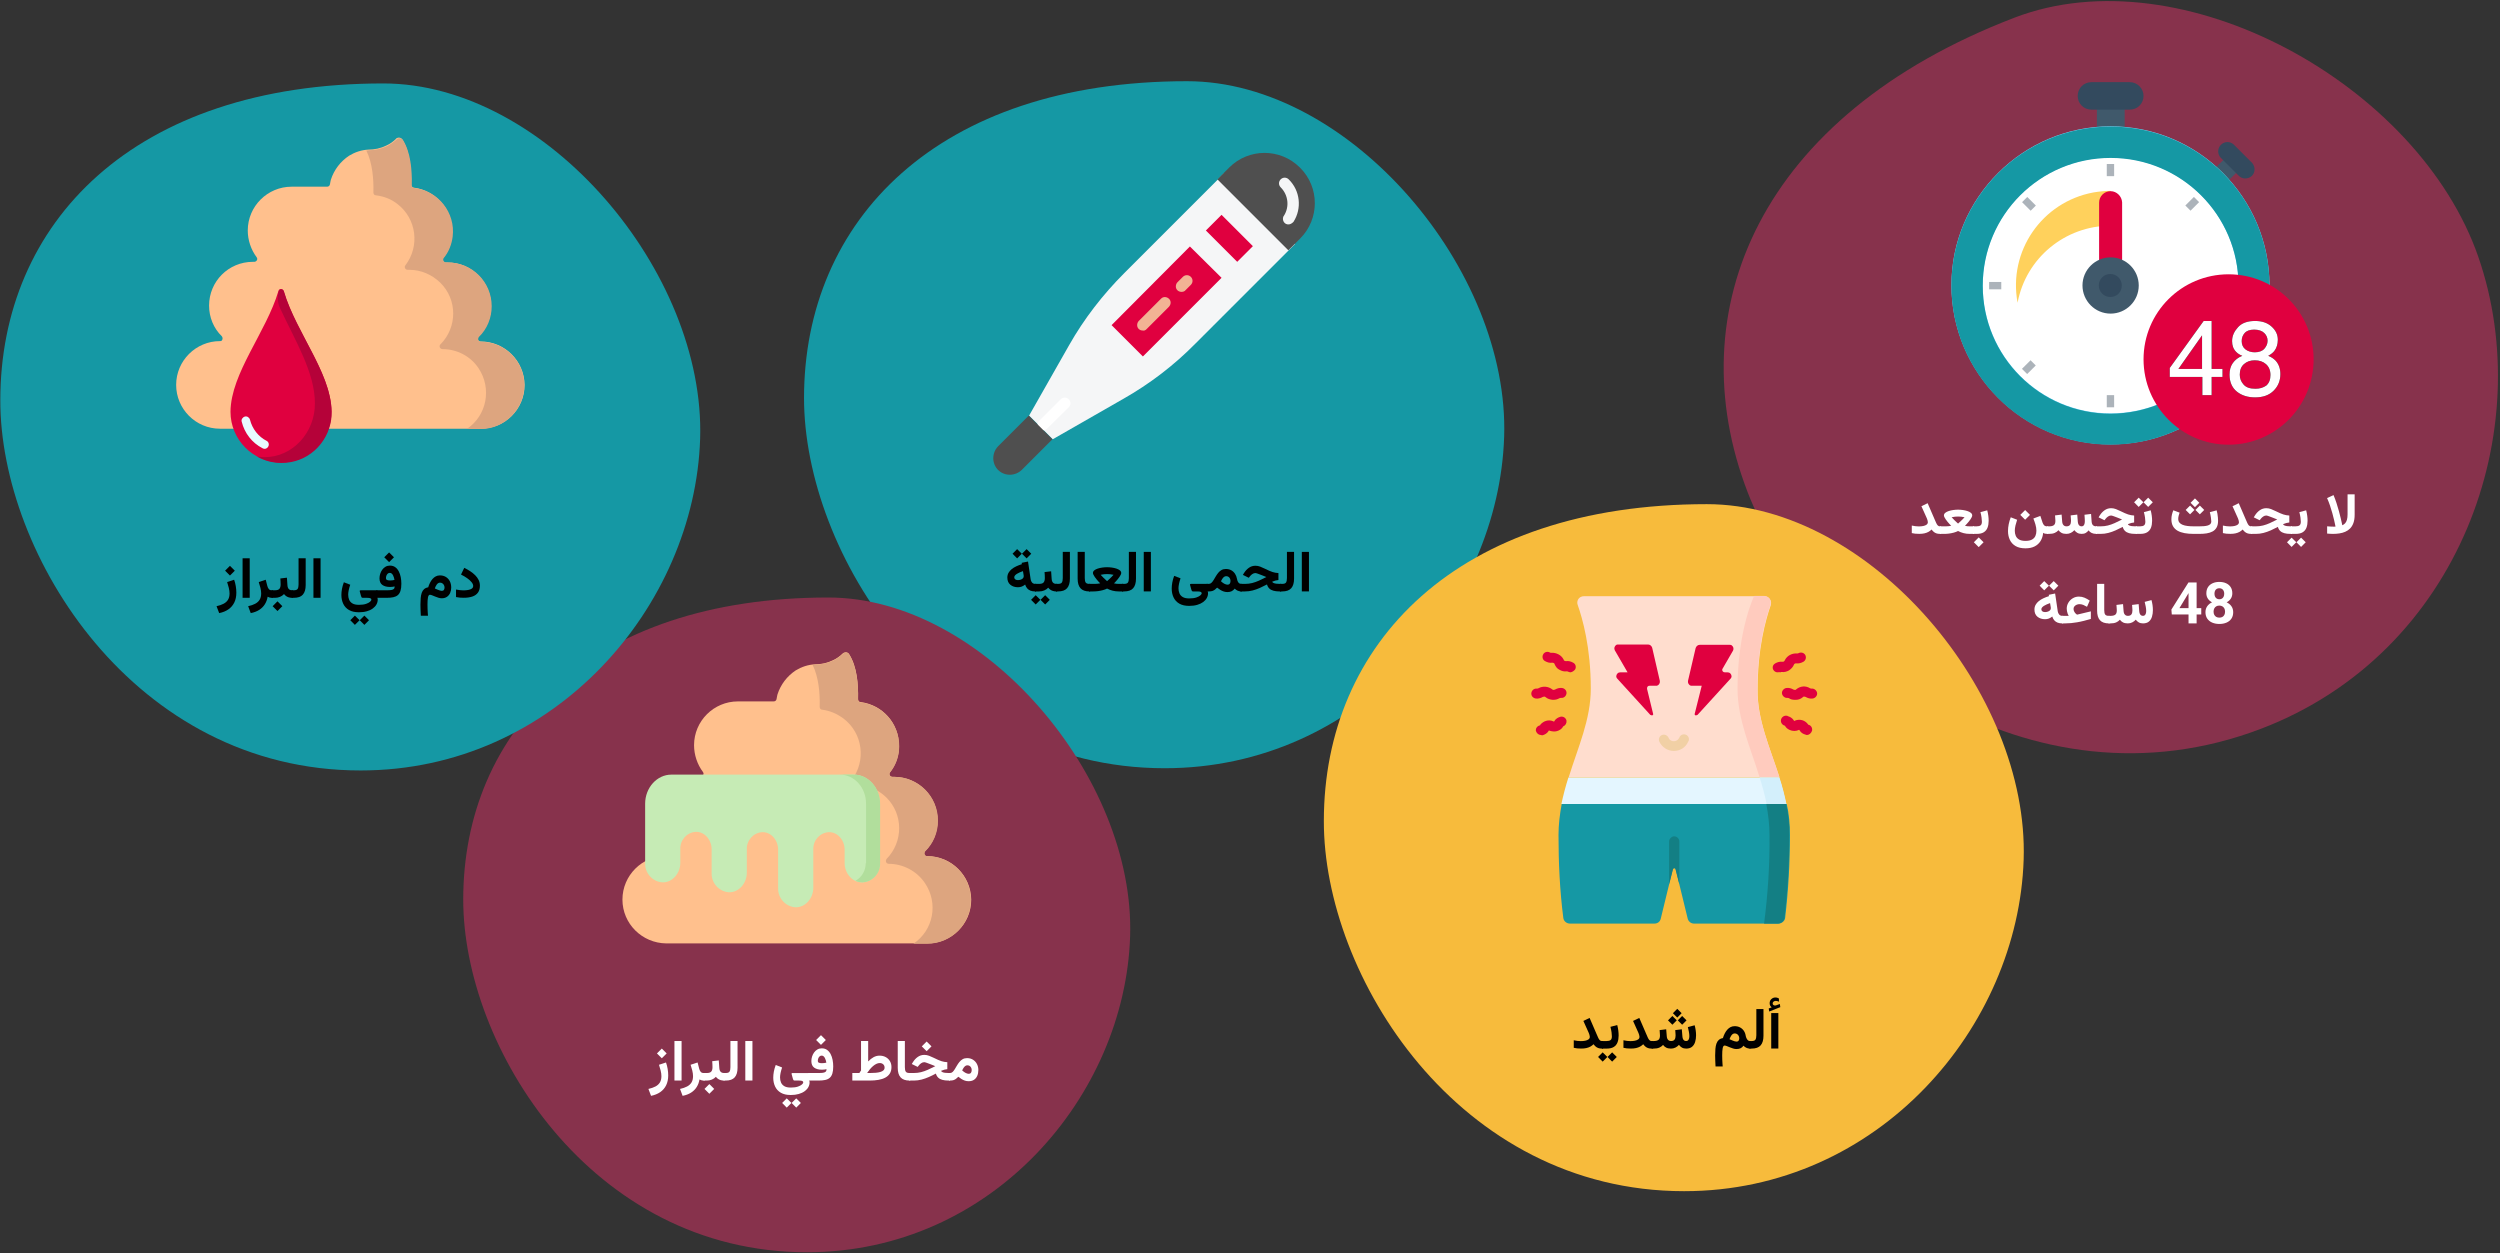 <?xml version="1.0" encoding="UTF-8"?>
<svg xmlns="http://www.w3.org/2000/svg" xmlns:xlink="http://www.w3.org/1999/xlink" width="782px" height="392px" viewBox="0 0 782 392" version="1.1">
  <rect x="0" y="0" width="782" height="392" fill="#333333" stroke="none"/>
  <title>Group 21@2x</title>
  <g id="Page-1" stroke="none" stroke-width="1" fill="none" fill-rule="evenodd">
    <g id="vorlage" transform="translate(-124, -7494)">
      <g id="Group-21" transform="translate(124, 7494)">
        <path d="M364.3,240.3 C425.3,240.3 468.8,188.7 470.5,136.6 C472.2,84.5 422.4,25.4 371.3,25.4 C293,25.4 251.5,69.1 251.5,124.5 C251.5,172.7 293.3,240.3 364.3,240.3 Z" id="Oval-Copy-4-Copy-4" fill="#1598A4" fill-rule="nonzero"></path>
        <g id="Path-Copy-7" transform="translate(310.7, 47.825)" fill-rule="nonzero">
          <path d="M72.2,6.375 L41,37.575 C34.3,44.275 28.4,51.875 23.7,60.175 L11.2,82.175 L18.6,89.575 L40.6,76.975 C48.9,72.275 56.5,66.475 63.2,59.675 L94.4,28.475 L72.2,6.375 Z" id="Path" fill="#F5F6F7"></path>
          <path d="M92.3,30.475 L70.1,8.275 L73.8,4.575 C79.9,-1.525 89.8,-1.525 95.9,4.575 L95.9,4.575 L96,4.675 C102.1,10.775 102.1,20.675 96,26.775 L92.3,30.475 Z" id="Path" fill="#4F4F4F"></path>
          <path d="M92.3,22.375 C91.3,22.375 90.6,21.575 90.6,20.575 C90.6,20.275 90.7,19.875 90.9,19.675 C92.7,16.875 92.3,13.175 89.9,10.775 C89.2,10.075 89.2,8.975 89.9,8.275 C90.6,7.575 91.7,7.575 92.4,8.275 C96,11.775 96.6,17.375 93.9,21.575 C93.4,22.075 92.9,22.375 92.3,22.375 Z" id="Path" fill="#F5F6F7"></path>
          <polygon id="Path" fill="#E0003F" points="61.5 29.275 71.4 39.075 46.8 63.675 37 53.875"></polygon>
          <path d="M46.8,55.575 C45.8,55.575 45,54.875 45,53.875 C45,53.375 45.2,52.875 45.5,52.575 L52.5,45.575 C53.2,44.875 54.3,44.975 55,45.675 C55.7,46.375 55.6,47.475 54.9,48.175 L54.9,48.175 L47.9,55.175 C47.6,55.475 47.2,55.675 46.8,55.575 L46.8,55.575 Z" id="Path" fill="#F2B394"></path>
          <path d="M58.9,43.475 C57.9,43.475 57.1,42.775 57.1,41.775 C57.1,41.275 57.3,40.775 57.6,40.475 L59.3,38.775 C60,38.075 61.1,38.075 61.8,38.775 C62.5,39.475 62.5,40.575 61.8,41.275 L60.1,42.975 C59.9,43.275 59.4,43.475 58.9,43.475 Z" id="Path" fill="#F2B394"></path>
          <polygon id="Path" fill="#E0003F" points="71.4 19.375 81.2 29.175 76.3 34.075 66.5 24.275"></polygon>
          <path d="M15.6,86.875 C14.6,86.875 13.8,86.175 13.8,85.175 C13.8,84.675 14,84.175 14.3,83.875 L21.2,76.975 C21.9,76.375 23,76.375 23.7,77.175 C24.3,77.875 24.3,78.775 23.7,79.475 L16.7,86.375 C16.4,86.575 16,86.775 15.6,86.875 Z" id="Path" fill="#FFFFFF"></path>
          <path d="M1.5,99.175 L1.5,99.175 C-0.5,97.175 -0.5,93.875 1.5,91.775 L11.1,82.175 L18.5,89.575 L8.9,99.175 C6.8,101.175 3.5,101.175 1.5,99.175 L1.5,99.175 Z" id="Path" fill="#4F4F4F"></path>
        </g>
        <path d="M252.4,391.7 C310.5,391.7 351.9,342.6 353.5,292.9 C355.1,243.2 307.7,186.9 259.1,186.9 C184.5,186.9 144.9,228.5 144.9,281.4 C144.9,327.3 184.7,391.7 252.4,391.7 Z" id="Oval-Copy-2-Copy-8" fill="#87324C" fill-rule="nonzero"></path>
        <g id="Path_8_-Copy-2" transform="translate(194.7, 204.036)" fill-rule="nonzero">
          <path d="M95.3,63.764 L95.3,63.764 C94.8,63.764 94.4,63.364 94.4,62.864 C94.4,62.664 94.5,62.464 94.6,62.264 C97.2,59.664 98.6,56.264 98.6,52.664 L98.6,52.664 C98.6,45.064 92.5,38.964 84.9,38.964 L84.4,38.964 C83.9,38.964 83.5,38.564 83.5,38.064 C83.5,37.864 83.6,37.664 83.7,37.564 C85.5,35.164 86.6,32.264 86.5,29.164 L86.5,29.164 C86.5,22.264 81.4,16.464 74.5,15.564 C74,15.564 73.7,15.164 73.7,14.664 C73.7,14.564 73.7,14.564 73.7,14.464 C73.8,10.064 73.4,4.464 70.9,0.564 C70.5,-0.036 69.8,-0.136 69.2,0.164 C69.1,0.264 69,0.264 68.9,0.364 C68,1.264 67,1.964 65.9,2.464 C64.1,3.364 62.2,3.764 60.2,3.764 C58.1,3.864 56,4.564 54.2,5.664 C51.5,7.464 49.5,10.064 48.5,13.164 C48.5,13.264 48.3,13.864 48.2,14.664 C48.1,15.064 47.8,15.364 47.3,15.364 L36.1,15.364 C28.6,15.364 22.4,21.464 22.4,29.064 L22.4,29.064 L22.4,29.064 C22.4,32.064 23.4,35.064 25.2,37.464 C25.5,37.864 25.4,38.364 25,38.664 C24.8,38.764 24.7,38.864 24.5,38.864 L23.9,38.864 C16.4,38.864 10.3,44.964 10.3,52.564 L10.3,52.564 C10.3,56.164 11.7,59.664 14.3,62.164 C14.6,62.564 14.6,63.064 14.3,63.464 C14.1,63.664 13.9,63.664 13.7,63.664 L13.7,63.664 C6.2,63.664 1.42108547e-14,69.764 1.42108547e-14,77.364 L1.42108547e-14,77.364 C1.42108547e-14,84.864 6.1,90.964 13.7,91.064 L95.4,91.064 C102.9,91.064 109.1,84.964 109.1,77.364 L109.1,77.364 C109,69.864 102.9,63.764 95.3,63.764 Z" id="Path" fill="#FFC08D"></path>
          <path d="M109,77.464 C109,84.964 102.9,91.164 95.3,91.164 L91,91.164 C97.3,86.964 98.9,78.464 94.6,72.164 C92.1,68.464 87.8,66.164 83.3,66.164 C82.8,66.164 82.4,65.764 82.4,65.264 C82.4,65.064 82.5,64.864 82.6,64.664 C87.9,59.264 87.9,50.664 82.5,45.364 C79.9,42.864 76.5,41.364 72.9,41.364 L72.4,41.364 C71.9,41.364 71.5,40.964 71.5,40.464 C71.5,40.264 71.6,40.064 71.7,39.964 C76.3,33.964 75.2,25.364 69.2,20.764 C67.2,19.264 64.9,18.264 62.5,17.964 C62,17.964 61.7,17.564 61.7,17.064 L61.7,16.864 C61.8,12.864 61.4,7.864 59.5,3.964 C59.8,3.964 60,3.864 60.3,3.864 C62.3,3.864 64.2,3.364 66,2.564 C67.1,1.964 68.1,1.264 69,0.464 C69.4,-0.036 70.2,-0.136 70.7,0.364 C70.8,0.464 70.9,0.564 70.9,0.664 C73.4,4.664 73.8,10.264 73.7,14.564 L73.7,14.764 C73.7,15.264 74,15.664 74.5,15.664 C82,16.564 87.3,23.364 86.5,30.864 C86.2,33.364 85.3,35.664 83.7,37.564 C83.4,37.964 83.5,38.564 83.9,38.764 C84,38.864 84.2,38.964 84.4,38.964 L85,38.964 C92.6,38.964 98.7,45.064 98.7,52.664 C98.7,56.264 97.3,59.764 94.7,62.264 C94.4,62.664 94.4,63.164 94.7,63.564 C94.9,63.764 95.1,63.764 95.3,63.764 C102.9,63.764 109,69.964 109,77.464 L109,77.464 Z" id="Path" fill="#DDA57F"></path>
          <g id="Group_1_" transform="translate(7.097, 38.264)">
            <path d="M0.003,9.1 L0.003,27.7 C-0.097,30.8 2.303,33.5 5.403,33.7 C8.503,33.8 11.003,30.9 11.003,27.6 L11.003,23.3 C10.903,20.5 13.003,18.1 15.803,17.9 C18.603,17.8 20.803,20.4 20.803,23.4 L20.803,30.8 C20.703,33.9 23.103,36.6 26.203,36.8 C29.303,36.9 31.803,34 31.803,30.7 L31.803,23.4 C31.703,20.6 33.803,18.2 36.603,18 C39.403,17.9 41.603,20.5 41.603,23.5 L41.603,35.5 C41.503,38.6 43.903,41.3 47.003,41.5 C50.103,41.6 52.603,38.7 52.603,35.4 L52.603,23.4 C52.503,20.6 54.603,18.2 57.403,18 C60.203,17.9 62.403,20.5 62.403,23.5 L62.403,27.6 C62.403,31 64.903,33.8 68.003,33.7 C71.103,33.5 73.503,30.8 73.403,27.7 L73.403,9.1 C73.403,4.1 69.703,0 65.203,0 L8.203,0 C3.703,0 0.003,4.1 0.003,9.1 Z" id="Path_6_" fill="#C6EBB5"></path>
            <path d="M69.003,27.7 C69.003,30 67.803,32.1 65.803,33.2 C66.503,33.6 67.303,33.7 68.103,33.7 C71.203,33.5 73.603,30.8 73.503,27.7 L73.503,9.1 C73.503,4.1 69.803,0 65.303,0 L60.903,0 C65.403,0 69.103,4 69.103,9.1 L69.103,27.7 L69.003,27.7 Z" id="Path_7_" fill="#B1DE9C"></path>
          </g>
        </g>
        <path d="M707.4,227.9 C769.7,204 793.9,134.2 775.2,80.3 C756.5,26.4 682.5,-14.5 630.2,5.5 C550.1,36.2 524.9,97.2 546.6,153.8 C565.6,203.1 634.8,255.7 707.4,227.9 Z" id="Oval-Copy-10-Copy-4" fill="#87324C" fill-rule="nonzero"></path>
        <g id="Group-Copy-7" transform="translate(610.4, 25.7)" fill-rule="nonzero">
          <rect id="Rectangle_1_" fill="#40596B" x="45.5" y="7.6" width="8.7" height="13.2"></rect>
          <path d="M55.8,-2.88657986e-15 L43.8,-2.88657986e-15 C41.4,-2.88657986e-15 39.5,1.9 39.5,4.3 C39.5,6.7 41.4,8.6 43.8,8.6 L43.8,8.6 L55.8,8.6 C58.2,8.6 60.1,6.7 60.1,4.3 C60.1,2 58.2,-2.88657986e-15 55.8,-2.88657986e-15" id="Path_22_" fill="#334A5E"></path>
          <rect id="Rectangle_2_" fill="#40596B" transform="translate(84.502, 28.916) rotate(-45) translate(-84.502, -28.916) " x="80.102" y="26.066" width="8.8" height="5.7"></rect>
          <path d="M93.9,25.1 L88.3,19.5 C87.1,18.4 85.3,18.5 84.2,19.7 C83.2,20.8 83.2,22.5 84.2,23.6 L89.8,29.2 C90.9,30.4 92.7,30.4 93.9,29.4 C95.1,28.3 95.1,26.5 94.1,25.3 C94,25.2 94,25.1 93.9,25.1" id="Path_23_" fill="#334A5E"></path>
          <path d="M99.5,63.6 C99.5,36.1 77.2,13.8 49.8,13.8 C22.4,13.8 0,36.1 0,63.5 C0,90.9 22.3,113.3 49.7,113.3 L49.7,113.3 C77.3,113.4 99.5,91.1 99.5,63.6" id="Path_24_" fill="#84DBFF"></path>
          <path d="M89.8,63.6 C89.8,41.5 71.9,23.6 49.8,23.6 C27.7,23.6 9.8,41.5 9.8,63.6 C9.8,85.7 27.7,103.6 49.8,103.6 C71.9,103.6 89.8,85.7 89.8,63.6" id="Path_25_" fill="#FFFFFF"></path>
          <g id="Rectangle_3_" transform="translate(11.8, 25.6)" fill="#ACB3BA">
            <rect id="Rectangle" x="36.8" y="2.83106871e-15" width="2.3" height="3.8"></rect>
            <rect id="Rectangle" transform="translate(12.459, 12.466) rotate(-45) translate(-12.459, -12.466) " x="11.309" y="10.566" width="2.3" height="3.8"></rect>
            <rect id="Rectangle" x="0" y="36.9" width="3.8" height="2.3"></rect>
            <rect id="Rectangle" transform="translate(12.427, 63.545) rotate(-44.919) translate(-12.427, -63.545) " x="10.527" y="62.395" width="3.8" height="2.3"></rect>
            <rect id="Rectangle" x="36.8" y="72.3" width="2.3" height="3.8"></rect>
            <rect id="Rectangle" transform="translate(63.469, 63.632) rotate(-45) translate(-63.469, -63.632) " x="62.319" y="61.732" width="2.3" height="3.8"></rect>
            <rect id="Rectangle" x="72.3" y="36.9" width="3.8" height="2.3"></rect>
            <rect id="Rectangle" transform="translate(63.527, 12.454) rotate(-45) translate(-63.527, -12.454) " x="61.627" y="11.304" width="3.8" height="2.3"></rect>
          </g>
          <path d="M49.8,44.9 C35.6,44.9 23.3,55 20.7,69 C17.7,52.9 28.3,37.5 44.4,34.5 C46.2,34.2 48,34 49.8,34 L49.8,44.9 Z" id="Path_26_" fill="#FFD15C"></path>
          <path d="M49.8,34.1 L49.8,34.1 C47.8,34.1 46.2,35.7 46.2,37.7 L46.2,63 C46.2,65 47.8,66.6 49.8,66.6 C51.8,66.6 53.4,65 53.4,63 L53.4,63 L53.4,37.6 C53.3,35.7 51.7,34.1 49.8,34.1" id="Path_27_" fill="#E0003F"></path>
          <path d="M58.6,63.6 C58.6,58.8 54.7,54.8 49.8,54.8 C45,54.8 41,58.7 41,63.6 C41,68.4 44.9,72.4 49.8,72.4 L49.8,72.4 C54.6,72.4 58.6,68.5 58.6,63.6" id="Path_28_" fill="#40596B"></path>
          <path d="M53.3,63.6 C53.3,61.6 51.7,60 49.7,60 C47.7,60 46.1,61.6 46.1,63.6 C46.1,65.6 47.7,67.2 49.7,67.2 L49.7,67.2 C51.8,67.2 53.3,65.6 53.3,63.6 L53.3,63.6" id="Path_29_" fill="#334A5E"></path>
          <path d="M49.8,13.9 C22.3,13.9 1.42108547e-14,36.2 1.42108547e-14,63.6 C1.42108547e-14,91.1 22.3,113.4 49.7,113.4 C77.2,113.4 99.5,91.1 99.5,63.7 L99.5,63.7 C99.5,36.2 77.3,13.9 49.8,13.9 M49.8,103.7 C27.7,103.7 9.8,85.8 9.8,63.7 C9.8,41.6 27.7,23.7 49.8,23.7 C71.9,23.7 89.8,41.6 89.8,63.6 C89.8,85.7 72,103.6 49.8,103.7 L49.8,103.7" id="Shape_11_" fill="#1598A4"></path>
          <path d="M60.1,86.7 C60.1,72 72,60.1 86.7,60.1 C101.4,60.1 113.3,72 113.3,86.7 C113.3,101.4 101.4,113.4 86.7,113.4 L86.7,113.4 C72,113.4 60.1,101.4 60.1,86.7" id="Path_30_" fill="#E0003F"></path>
          <path d="M67.5,86.7 C67.5,76.1 76.1,67.4 86.8,67.4 C97.4,67.4 106.1,76 106.1,86.7 C106.1,97.4 97.5,106 86.8,106 C76.1,106 67.5,97.4 67.5,86.7 L67.5,86.7" id="Path_31_" fill="#E0003F"></path>
          <g id="_x34_8" transform="translate(68.3, 74.7)">
            <g id="Group" transform="translate(0, 0)">
              <path d="M13.1,23.2 L13.1,17.5 L16.5,17.5 L16.5,15 L13.1,15 L13.1,8.8817842e-15 L10.6,8.8817842e-15 L0,14.7 L0,17.5 L10.2,17.5 L10.2,23.2 L13.1,23.2 Z M10.1,15 L2.7,15 L10.1,4.5 L10.1,15 Z M26.7,23.9 C29.2,23.9 31.1,23.2 32.5,21.8 C33.9,20.4 34.6,18.7 34.6,16.6 C34.6,14.9 34.1,13.5 33.1,12.4 C32.5,11.8 31.8,11.3 30.8,10.9 C31.7,10.4 32.3,9.9 32.7,9.4 C33.4,8.5 33.8,7.3 33.8,5.9 C33.8,4.3 33.2,3 31.9,1.8 C30.6,0.6 28.9,3.55271368e-15 26.7,3.55271368e-15 C24.4,3.55271368e-15 22.6,0.6 21.4,1.9 C20.2,3.2 19.5,4.6 19.5,6.3 C19.5,7.7 19.9,8.8 20.8,9.7 C21.3,10.2 21.9,10.6 22.7,10.9 C21.4,11.4 20.4,12.2 19.7,13.2 C19,14.2 18.7,15.4 18.7,16.8 C18.7,19.1 19.5,20.9 21,22.1 C22.5,23.3 24.4,23.9 26.7,23.9 Z M26.6,9.8 C25.5,9.8 24.5,9.5 23.7,8.9 C22.9,8.3 22.5,7.4 22.5,6.3 C22.5,5.3 22.8,4.5 23.4,3.8 C24,3.1 25,2.7 26.4,2.7 C27.8,2.7 28.9,3.1 29.6,3.8 C30.3,4.5 30.6,5.3 30.6,6.2 C30.6,7.2 30.2,8 29.5,8.8 C28.9,9.4 27.9,9.8 26.6,9.8 Z M26.8,21.2 C25.1,21.2 23.9,20.8 23.1,19.9 C22.3,19 21.9,18 21.9,16.8 C21.9,15.4 22.3,14.3 23.2,13.5 C24.1,12.7 25.2,12.3 26.6,12.3 C28,12.3 29.2,12.7 30.1,13.5 C31,14.3 31.5,15.4 31.5,16.9 C31.5,18.3 31.1,19.4 30.2,20.2 C29.2,20.9 28.1,21.2 26.8,21.2 Z" id="path-1" fill="#000000"></path>
              <path d="M13.1,23.2 L13.1,17.5 L16.5,17.5 L16.5,15 L13.1,15 L13.1,8.8817842e-15 L10.6,8.8817842e-15 L0,14.7 L0,17.5 L10.2,17.5 L10.2,23.2 L13.1,23.2 Z M10.1,15 L2.7,15 L10.1,4.5 L10.1,15 Z M26.7,23.9 C29.2,23.9 31.1,23.2 32.5,21.8 C33.9,20.4 34.6,18.7 34.6,16.6 C34.6,14.9 34.1,13.5 33.1,12.4 C32.5,11.8 31.8,11.3 30.8,10.9 C31.7,10.4 32.3,9.9 32.7,9.4 C33.4,8.5 33.8,7.3 33.8,5.9 C33.8,4.3 33.2,3 31.9,1.8 C30.6,0.6 28.9,3.55271368e-15 26.7,3.55271368e-15 C24.4,3.55271368e-15 22.6,0.6 21.4,1.9 C20.2,3.2 19.5,4.6 19.5,6.3 C19.5,7.7 19.9,8.8 20.8,9.7 C21.3,10.2 21.9,10.6 22.7,10.9 C21.4,11.4 20.4,12.2 19.7,13.2 C19,14.2 18.7,15.4 18.7,16.8 C18.7,19.1 19.5,20.9 21,22.1 C22.5,23.3 24.4,23.9 26.7,23.9 Z M26.6,9.8 C25.5,9.8 24.5,9.5 23.7,8.9 C22.9,8.3 22.5,7.4 22.5,6.3 C22.5,5.3 22.8,4.5 23.4,3.8 C24,3.1 25,2.7 26.4,2.7 C27.8,2.7 28.9,3.1 29.6,3.8 C30.3,4.5 30.6,5.3 30.6,6.2 C30.6,7.2 30.2,8 29.5,8.8 C28.9,9.4 27.9,9.8 26.6,9.8 Z M26.8,21.2 C25.1,21.2 23.9,20.8 23.1,19.9 C22.3,19 21.9,18 21.9,16.8 C21.9,15.4 22.3,14.3 23.2,13.5 C24.1,12.7 25.2,12.3 26.6,12.3 C28,12.3 29.2,12.7 30.1,13.5 C31,14.3 31.5,15.4 31.5,16.9 C31.5,18.3 31.1,19.4 30.2,20.2 C29.2,20.9 28.1,21.2 26.8,21.2 Z" id="path-1_1_" fill="#FFFFFF"></path>
            </g>
          </g>
        </g>
        <path d="M112.8,241 C173.7,241 217.3,189.4 219,137.3 C220.7,85.2 170.9,26.1 119.9,26.1 C41.6,26.1 0.1,69.8 0.1,125.2 C1.98965844e-13,173.4 41.9,241 112.8,241 Z" id="Oval-Copy-4-2-Copy-3" fill="#1598A4" fill-rule="nonzero"></path>
        <g id="Path_56_-Copy-2" transform="translate(55.1, 43.036)" fill-rule="nonzero">
          <path d="M95.2,63.764 L95.2,63.764 C94.7,63.764 94.3,63.364 94.3,62.864 C94.3,62.664 94.4,62.464 94.5,62.264 C97.1,59.664 98.5,56.264 98.5,52.664 L98.5,52.664 C98.5,45.164 92.3,38.964 84.8,39.064 L84.2,39.064 C83.7,39.064 83.3,38.664 83.3,38.164 C83.3,37.964 83.4,37.764 83.5,37.664 C85.4,35.264 86.4,32.364 86.3,29.264 L86.3,29.264 C86.3,22.364 81.1,16.464 74.3,15.664 C73.8,15.564 73.5,15.264 73.5,14.764 C73.5,14.664 73.5,14.564 73.5,14.564 C73.6,10.164 73.2,4.564 70.7,0.564 C70.3,-0.036 69.6,-0.136 69,0.164 C68.9,0.264 68.8,0.264 68.8,0.364 C67.9,1.264 66.9,1.964 65.8,2.464 C64,3.364 62.1,3.764 60.1,3.764 C58,3.864 55.9,4.564 54.1,5.664 C51.4,7.464 49.4,10.064 48.4,13.164 C48.4,13.264 48.2,13.864 48.1,14.664 C48,15.064 47.7,15.364 47.2,15.364 L36.1,15.364 C28.6,15.364 22.4,21.464 22.4,29.064 L22.4,29.064 L22.4,29.064 C22.4,32.064 23.4,35.064 25.2,37.464 C25.5,37.864 25.4,38.364 25,38.664 C24.8,38.764 24.7,38.864 24.5,38.864 L24,38.864 C16.4,38.864 10.3,44.964 10.3,52.564 L10.3,52.564 C10.3,56.164 11.7,59.664 14.3,62.164 C14.6,62.564 14.6,63.064 14.3,63.464 C14.1,63.664 13.9,63.664 13.7,63.664 L13.7,63.664 C6.2,63.664 0,69.764 0,77.364 L0,77.364 C0,84.864 6.1,91.064 13.7,91.064 L95.3,91.064 C102.8,91.064 109,84.964 109,77.364 L109,77.364 C108.9,69.864 102.8,63.764 95.2,63.764 Z" id="Path" fill="#FFC08D"></path>
          <path d="M108.9,77.464 C108.9,84.964 102.8,91.164 95.2,91.164 L90.9,91.164 C97.2,86.964 98.8,78.464 94.6,72.164 C92.1,68.364 87.8,66.164 83.3,66.164 C82.8,66.164 82.4,65.764 82.4,65.264 C82.4,65.064 82.5,64.764 82.7,64.664 C88,59.264 88,50.664 82.6,45.364 C80,42.864 76.6,41.364 73,41.364 L72.4,41.364 C71.9,41.364 71.5,40.964 71.5,40.464 C71.5,40.264 71.6,40.064 71.7,39.964 C76.3,33.964 75.2,25.364 69.2,20.764 C67.3,19.264 65,18.364 62.5,18.064 C62,18.064 61.7,17.664 61.7,17.164 L61.7,16.964 C61.8,12.964 61.4,7.964 59.5,4.064 L60.3,3.964 C62.3,3.964 64.2,3.464 66,2.664 C67.1,2.064 68.1,1.364 69,0.564 C69.4,0.064 70.2,0.064 70.7,0.464 C70.8,0.564 70.9,0.664 70.9,0.664 C73.4,4.664 73.8,10.264 73.7,14.664 C73.7,14.664 73.7,14.764 73.7,14.864 C73.7,15.364 74,15.764 74.5,15.764 C82,16.664 87.4,23.464 86.5,30.964 C86.2,33.364 85.3,35.764 83.7,37.664 C83.4,38.064 83.5,38.564 83.9,38.864 C84.1,38.964 84.2,39.064 84.4,39.064 L85,39.064 C92.6,39.064 98.7,45.164 98.7,52.764 C98.7,56.364 97.3,59.864 94.7,62.364 C94.4,62.764 94.4,63.264 94.7,63.664 C94.9,63.864 95.1,63.864 95.3,63.864 C102.8,63.864 108.9,69.964 108.9,77.464 L108.9,77.464 Z" id="Path" fill="#DDA57F"></path>
          <g id="Group_4_" transform="translate(17, 47.364)">
            <path d="M15.9,54.3 C24.6,54.2 31.6,47.1 31.6,38.4 C31.5,26.3 20.4,13.5 16.6,0.6 C16.5,0.3 16.2,1.44328993e-15 15.8,1.44328993e-15 C15.4,1.44328993e-15 15.1,0.2 15,0.6 C11.2,13.5 0.1,26.3 0,38.4 C0,47.1 7,54.2 15.7,54.3" id="Path_53_" fill="#E0003F"></path>
            <path d="M10,49.8 C6.7,48.1 4.4,45.1 3.5,41.5 C3.3,40.8 3.8,40.1 4.5,39.9 C5.2,39.7 5.9,40.2 6.1,40.9 C6.8,43.7 8.7,46.2 11.3,47.5 C11.9,47.8 12.2,48.6 11.8,49.3 C11.6,49.7 11.1,50 10.7,50 C10.4,50 10.2,49.9 10,49.8 Z" id="Path_54_" fill="#E8FAFF"></path>
            <path d="M8.3,52.4 C10.6,53.7 13.2,54.4 15.8,54.4 L15.9,54.4 C23.8,54.5 30.4,48.6 31.5,40.8 C33,28 20.7,14.4 16.7,0.7 C16.6,0.4 16.3,0.1 15.9,0.1 C15.5,0.1 15.2,0.3 15.1,0.7 L15.1,0.7 C14.6,2.5 14.7,4.3 15.5,6 C20.2,16.1 26.4,26.1 26.4,35.7 C26.5,44.9 19.4,52.6 10.7,52.6 L10.6,52.6 C9.8,52.6 9.1,52.5 8.3,52.4 Z" id="Path_55_" fill="#B50239"></path>
          </g>
        </g>
        <path d="M526.8,372.6 C587.8,372.6 631.3,321.1 633,268.9 C634.7,216.7 585,157.7 533.9,157.7 C455.6,157.7 414.1,201.4 414.1,256.8 C414,305 455.9,372.6 526.8,372.6 Z" id="Oval-Copy-4-3-Copy-3" fill="#F7BB3C" fill-rule="nonzero"></path>
        <g id="figur-copy-3" transform="translate(478.99, 186.4)" fill-rule="nonzero">
          <g id="Path_67_">
            <path d="M77.61,56.7 L11.71,56.7 C14.61,47.3 18.61,38.7 18.61,29 C18.61,16.1 16.01,7.1 14.51,2.8 C14.11,1.7 14.71,0.5 15.81,0.2 C16.01,0.1 16.21,0.1 16.51,0.1 L72.91,0.1 C74.11,0.1 75.01,1.1 75.01,2.2 C75.01,2.4 74.91,2.7 74.91,2.9 C73.41,7.2 70.81,16.2 70.81,29.1 C70.61,38.7 74.61,47.3 77.61,56.7 L77.61,56.7 Z" id="Path" fill="#FFDDCE"></path>
            <path d="M77.61,56.7 L71.41,56.7 C68.51,47.3 64.51,38.7 64.51,29 C64.51,10.7 69.71,-3.55271368e-15 69.71,-3.55271368e-15 L72.81,-3.55271368e-15 C74.01,-3.55271368e-15 74.91,1 74.91,2.1 C74.91,2.3 74.81,2.6 74.81,2.8 C73.31,7.1 70.71,16.1 70.71,29 C70.61,38.7 74.61,47.4 77.61,56.7 L77.61,56.7 Z" id="Path" fill="#FFCBBE"></path>
            <path d="M9.51,65.1 C8.91,68.3 8.51,71.6 8.51,74.8 C8.51,83.4 8.91,92.1 10.01,100.7 C10.11,101.7 11.01,102.5 12.11,102.5 L38.51,102.5 C39.51,102.5 40.31,101.9 40.51,100.9 L44.31,85.3 C44.41,85.1 44.61,85 44.81,85 C44.91,85.1 45.11,85.1 45.11,85.3 L48.91,100.9 C49.11,101.8 49.91,102.5 50.91,102.5 L77.31,102.5 C78.31,102.5 79.31,101.7 79.41,100.7 C80.41,92.1 80.91,83.5 80.91,74.8 C80.91,71.5 80.61,68.2 79.91,65.1 L9.51,65.1 L9.51,65.1 Z" id="Path" fill="#1598A4"></path>
            <path d="M79.71,65.1 L73.51,65.1 C74.11,68.3 74.51,71.6 74.51,74.8 C74.61,84.1 74.01,93.3 72.81,102.5 L77.11,102.5 C78.11,102.5 79.11,101.7 79.21,100.7 C80.21,92.1 80.71,83.5 80.71,74.8 C80.81,71.5 80.41,68.2 79.71,65.1 L79.71,65.1 Z" id="Path" fill="#137F84"></path>
            <path d="M79.71,65.1 C79.11,62.3 78.41,59.5 77.51,56.8 L11.61,56.8 C10.71,59.6 10.01,62.3 9.41,65.1 L79.71,65.1 Z" id="Path" fill="#E4F6FF"></path>
            <path d="M73.61,65.1 L79.81,65.1 C79.21,62.3 78.51,59.5 77.61,56.8 L71.41,56.8 C72.31,59.5 73.01,62.2 73.61,65.1 Z" id="Path" fill="#D3EFFB"></path>
            <path d="M52.01,37.2 L62.31,25.9 C62.81,25.4 62.71,24.7 62.21,24.2 C62.01,24 61.61,23.9 61.31,23.9 L60.51,23.9 C60.01,23.9 59.71,23.5 59.71,23.1 C59.71,23 59.81,22.8 59.81,22.8 L63.11,17.1 C63.41,16.5 63.21,15.8 62.61,15.4 C62.41,15.3 62.21,15.3 62.01,15.3 L52.71,15.3 C52.11,15.3 51.61,15.7 51.41,16.3 L49.01,26.6 C48.91,27.3 49.31,27.9 49.91,28.1 C50.01,28.1 50.11,28.1 50.21,28.1 L53.31,28.1 L51.11,36.9 C51.01,37.1 51.21,37.3 51.41,37.4 C51.71,37.3 51.91,37.3 52.01,37.2 L52.01,37.2 Z" id="Path" fill="#E0003F"></path>
            <path d="M37.21,37.2 L26.91,25.9 C26.41,25.4 26.51,24.7 27.01,24.2 C27.21,24 27.61,23.9 27.91,23.9 L30.11,23.9 L26.11,17 C25.81,16.4 26.01,15.7 26.61,15.3 C26.81,15.2 27.01,15.2 27.21,15.2 L36.51,15.2 C37.11,15.2 37.61,15.6 37.81,16.2 L40.21,26.6 C40.31,27.3 39.91,27.9 39.31,28.1 C39.21,28.1 39.11,28.1 39.01,28.1 L37.01,28.1 C36.51,28.1 36.21,28.4 36.21,28.9 C36.21,29 36.21,29 36.21,29.1 L38.11,36.9 C38.21,37.1 38.01,37.3 37.81,37.4 C37.51,37.3 37.41,37.3 37.21,37.2 L37.21,37.2 Z" id="Path" fill="#E0003F"></path>
            <path d="M44.61,75.2 C43.81,75.3 43.11,76 43.11,76.8 L43.11,90.2 L44.31,85.5 C44.41,85.3 44.61,85.2 44.81,85.2 C44.91,85.3 45.11,85.3 45.11,85.5 L46.31,90.2 L46.31,76.7 C46.21,75.8 45.51,75.2 44.61,75.2 C44.61,75.2 44.61,75.2 44.61,75.2 Z" id="Path" fill="#137F84"></path>
            <path d="M44.61,48.5 C42.61,48.5 40.81,47.3 40.01,45.5 C39.71,44.7 40.11,43.8 40.91,43.5 C41.71,43.2 42.51,43.6 42.91,44.3 C43.21,45.3 44.41,45.7 45.31,45.3 C45.81,45.1 46.11,44.7 46.31,44.3 C46.61,43.5 47.51,43.1 48.31,43.4 C49.11,43.7 49.51,44.6 49.21,45.4 C49.21,45.5 49.11,45.5 49.11,45.5 C48.41,47.3 46.61,48.5 44.61,48.5 Z" id="Path" fill="#F1D0A5"></path>
            <path d="M77.01,23.9 C76.21,23.9 75.51,23.2 75.51,22.4 C75.51,21.8 75.81,21.4 76.31,21.1 C77.01,20.7 77.81,20.5 78.51,20.6 C78.81,20.6 78.81,20.6 79.01,20.5 C79.11,20.4 79.21,20.4 79.31,20.1 C80.01,18.7 81.51,17.9 83.11,18 C83.41,18 83.41,18 83.61,17.9 C84.41,17.5 85.31,17.8 85.71,18.5 C86.11,19.3 85.81,20.2 85.11,20.6 L85.11,20.6 C84.41,21 83.61,21.2 82.91,21.1 C82.61,21.1 82.61,21.1 82.41,21.2 C82.31,21.3 82.21,21.3 82.11,21.6 C81.81,22.3 81.31,22.8 80.61,23.3 C79.91,23.7 79.11,23.9 78.41,23.8 C78.11,23.8 78.11,23.8 77.91,23.9 C77.61,23.8 77.31,23.9 77.01,23.9 L77.01,23.9 Z" id="Path" fill="#E0003F"></path>
            <path d="M82.41,32.5 C81.81,32.5 81.11,32.4 80.61,32 C80.31,31.9 80.31,31.9 80.11,31.9 C79.31,32 78.51,31.3 78.41,30.5 C78.31,29.7 79.01,28.9 79.81,28.8 L79.81,28.8 C80.61,28.7 81.31,28.9 82.01,29.3 C82.31,29.4 82.31,29.4 82.51,29.4 C82.71,29.4 82.71,29.4 82.91,29.2 C84.11,28.2 85.81,28 87.21,28.9 C87.51,29 87.51,29 87.71,29 C88.51,28.9 89.31,29.6 89.41,30.4 C89.51,31.2 88.81,32 88.01,32.1 C87.21,32.2 86.51,32 85.81,31.6 C85.51,31.5 85.51,31.5 85.31,31.5 C85.11,31.5 85.11,31.5 84.91,31.7 C84.31,32.2 83.61,32.5 82.81,32.5 L82.41,32.5 L82.41,32.5 Z" id="Path" fill="#E0003F"></path>
            <path d="M86.21,43.5 C86.11,43.5 85.91,43.5 85.81,43.4 C85.01,43.2 84.41,42.8 84.01,42.2 L83.91,42 L83.81,41.9 L83.71,41.9 C83.61,41.9 83.61,42 83.51,42 C82.81,42.3 82.01,42.3 81.31,42.1 C80.61,41.9 79.91,41.5 79.51,40.9 L79.41,40.7 C79.41,40.7 79.41,40.7 79.31,40.6 C78.51,40.4 77.91,39.6 78.11,38.7 C78.31,37.9 79.11,37.3 80.01,37.5 C80.11,37.5 80.11,37.5 80.21,37.6 C80.91,37.8 81.61,38.2 82.01,38.8 C82.11,38.9 82.11,38.9 82.11,39 C82.11,39 82.11,39 82.21,39.1 L82.31,39.1 L82.51,39 C84.01,38.4 85.61,38.9 86.51,40.1 C86.61,40.2 86.61,40.2 86.61,40.3 C86.61,40.3 86.61,40.3 86.71,40.3 C87.51,40.5 88.01,41.3 87.81,42.2 C87.51,43 86.91,43.5 86.21,43.5 L86.21,43.5 Z" id="Path" fill="#E0003F"></path>
            <path d="M12.31,23.9 C12.01,23.9 11.71,23.8 11.51,23.7 C11.31,23.6 11.31,23.6 11.01,23.6 C10.21,23.7 9.51,23.5 8.81,23.1 C8.11,22.8 7.61,22.1 7.31,21.4 C7.21,21.1 7.21,21.1 7.01,21 C6.81,20.9 6.81,20.9 6.51,20.9 C5.71,21 5.01,20.8 4.31,20.4 C3.51,20 3.31,19 3.71,18.3 C4.11,17.5 5.11,17.3 5.81,17.7 L5.81,17.7 C6.01,17.8 6.01,17.8 6.31,17.8 C7.81,17.7 9.41,18.5 10.11,19.9 C10.21,20.2 10.21,20.2 10.41,20.3 C10.61,20.4 10.61,20.4 10.91,20.4 C11.71,20.3 12.41,20.5 13.11,20.9 C13.91,21.3 14.11,22.3 13.71,23 C13.31,23.5 12.81,23.8 12.31,23.9 L12.31,23.9 Z" id="Path" fill="#E0003F"></path>
            <path d="M6.91,32.5 L6.61,32.5 C5.81,32.4 5.11,32.2 4.51,31.7 C4.31,31.5 4.21,31.5 4.11,31.5 C4.01,31.5 3.91,31.5 3.61,31.6 C2.91,32 2.11,32.2 1.41,32.1 C0.61,32 -0.09,31.3 0.01,30.4 C0.11,29.6 0.81,28.9 1.71,29 C1.91,29 1.91,29 2.21,28.9 C3.61,28.1 5.31,28.3 6.51,29.2 C6.71,29.4 6.81,29.4 6.91,29.4 C7.01,29.4 7.11,29.4 7.41,29.3 C8.11,28.9 8.91,28.7 9.61,28.8 C10.41,28.9 11.11,29.6 11.01,30.5 C10.91,31.3 10.21,32 9.31,31.9 L9.31,31.9 C9.11,31.9 9.11,31.9 8.81,32 C8.11,32.4 7.51,32.5 6.91,32.5 Z" id="Path" fill="#E0003F"></path>
            <path d="M3.01,43.5 C2.21,43.5 1.51,42.8 1.41,42 C1.41,41.3 1.91,40.7 2.61,40.5 L2.71,40.5 C2.81,40.4 2.81,40.4 2.81,40.3 C3.81,39.1 5.41,38.6 6.81,39.2 L7.01,39.3 L7.11,39.3 L7.21,39.2 C7.31,39.1 7.31,39.1 7.31,39 C7.71,38.4 8.41,38 9.11,37.8 C9.91,37.6 10.81,38.1 11.01,39 C11.11,39.8 10.71,40.5 10.01,40.8 L9.91,40.9 L9.81,41.1 C9.41,41.7 8.71,42.1 8.01,42.3 C7.31,42.5 6.51,42.4 5.81,42.2 C5.71,42.2 5.71,42.1 5.61,42.1 L5.51,42.1 L5.41,42.2 L5.31,42.4 C4.91,43 4.21,43.4 3.51,43.6 C3.31,43.6 3.21,43.6 3.01,43.5 L3.01,43.5 Z" id="Path" fill="#E0003F"></path>
          </g>
        </g>
        <g id="لا-يحدث-تحسن-بعد-48" transform="translate(598.008, 154.631)" fill="#FFFFFF" fill-rule="nonzero">
          <path d="M131.718,12.369 C132.392,12.369 133.059,12.322 133.717,12.227 C134.375,12.132 134.994,11.961 135.573,11.714 C136.152,11.467 136.662,11.119 137.105,10.67 C137.547,10.221 137.895,9.645 138.147,8.942 C138.4,8.239 138.526,7.383 138.526,6.375 L138.526,0 L136.309,0 L136.309,6.289 C136.309,6.931 136.247,7.476 136.123,7.926 C135.999,8.375 135.815,8.742 135.569,9.027 C135.324,9.312 135.019,9.525 134.655,9.668 C134.655,9.668 134.615,9.472 134.534,9.08 C134.454,8.688 134.336,8.161 134.18,7.498 C134.024,6.836 133.835,6.095 133.612,5.275 C133.39,4.454 133.136,3.609 132.853,2.737 C132.569,1.866 132.258,1.031 131.919,0.233 L129.902,1.17 C130.242,1.93 130.551,2.723 130.828,3.547 C131.105,4.372 131.35,5.172 131.562,5.948 C131.775,6.724 131.954,7.424 132.099,8.049 C132.244,8.675 132.353,9.171 132.427,9.538 C132.5,9.906 132.537,10.09 132.537,10.09 C132.452,10.095 132.356,10.099 132.251,10.101 C132.146,10.103 132.027,10.104 131.894,10.104 C131.63,10.104 131.325,10.095 130.98,10.076 C130.635,10.057 130.28,10.032 129.917,10.001 L129.917,12.269 C130.223,12.292 130.524,12.315 130.822,12.337 C131.119,12.358 131.418,12.369 131.718,12.369 Z" id="Path"></path>
          <path d="M118.571,10.007 L118.571,12.369 L119.275,12.369 L119.275,10.007 L118.571,10.007 Z M121.768,13.546 L120.32,14.988 L121.768,16.448 L123.219,14.988 L121.768,13.546 Z M118.803,13.546 L117.366,14.988 L118.803,16.448 L120.265,14.988 L118.803,13.546 Z M120.048,12.369 C120.99,12.369 121.733,12.198 122.279,11.856 C122.825,11.514 123.215,11.036 123.449,10.422 C123.683,9.809 123.8,9.091 123.8,8.269 C123.8,7.766 123.764,7.238 123.691,6.685 C123.619,6.132 123.508,5.568 123.359,4.994 L121.231,5.565 C121.398,6.2 121.515,6.775 121.584,7.289 C121.652,7.803 121.686,8.222 121.686,8.547 C121.686,9.101 121.552,9.483 121.283,9.693 C121.015,9.902 120.597,10.007 120.03,10.007 L119.075,10.007 L119.075,12.369 L120.048,12.369 Z" id="Shape"></path>
          <path d="M118.932,10.007 L118.457,10.007 C118.075,10.007 117.718,9.986 117.386,9.942 C117.053,9.899 116.777,9.827 116.556,9.726 C116.334,9.625 116.193,9.491 116.132,9.324 C116.513,9.162 116.854,9.042 117.157,8.964 C117.46,8.886 117.771,8.832 118.09,8.8 L118.09,6.625 C117.751,6.603 117.435,6.568 117.142,6.519 C116.849,6.471 116.548,6.396 116.238,6.294 C115.929,6.193 115.582,6.058 115.197,5.89 C114.812,5.722 114.359,5.51 113.837,5.254 C113.347,5.014 112.865,4.801 112.389,4.614 C111.913,4.427 111.414,4.333 110.89,4.333 C110.127,4.333 109.441,4.551 108.832,4.986 C108.223,5.422 107.715,5.973 107.309,6.64 L106.968,7.196 L108.813,8.099 L109.235,7.568 C109.412,7.339 109.649,7.124 109.946,6.924 C110.244,6.724 110.555,6.624 110.881,6.624 C110.95,6.624 111.042,6.639 111.157,6.668 C111.273,6.698 111.41,6.741 111.57,6.796 C111.73,6.852 111.912,6.919 112.118,6.997 C112.321,7.069 112.553,7.156 112.812,7.259 C113.071,7.362 113.334,7.467 113.6,7.573 C113.867,7.679 114.107,7.777 114.322,7.867 C113.481,8.3 112.702,8.677 111.985,8.999 C111.269,9.32 110.562,9.568 109.866,9.744 C109.169,9.919 108.427,10.007 107.638,10.007 L106.161,10.007 L106.161,12.369 L107.611,12.369 C108.433,12.369 109.232,12.269 110.007,12.068 C110.782,11.867 111.544,11.6 112.294,11.266 C113.043,10.932 113.783,10.57 114.513,10.18 C114.658,10.701 114.898,11.123 115.231,11.446 C115.564,11.769 115.997,12.004 116.529,12.15 C117.062,12.296 117.693,12.369 118.422,12.369 L118.932,12.369 L118.932,10.007 Z" id="Path"></path>
          <path d="M102.335,8.688 C102.335,9.023 102.202,9.289 101.935,9.486 C101.667,9.682 101.321,9.822 100.895,9.906 C100.469,9.989 100.012,10.031 99.525,10.031 C99.187,10.031 98.824,10.008 98.437,9.962 C98.05,9.916 97.676,9.85 97.315,9.764 L97.315,12.123 C97.675,12.209 98.032,12.27 98.386,12.306 C98.74,12.342 99.164,12.36 99.657,12.36 C100.25,12.36 100.782,12.309 101.251,12.205 C101.721,12.102 102.14,11.948 102.51,11.746 C102.88,11.543 103.211,11.294 103.502,11 C103.707,11.277 103.927,11.517 104.162,11.722 C104.397,11.927 104.671,12.086 104.985,12.199 C105.299,12.312 105.679,12.369 106.126,12.369 L106.489,12.369 L106.489,10.007 L106.126,10.007 C105.85,10.007 105.621,9.912 105.439,9.723 C105.256,9.534 105.09,9.269 104.939,8.929 C104.789,8.589 104.617,8.196 104.422,7.75 L102.273,2.771 L100.324,3.716 L102.022,7.497 C102.096,7.664 102.167,7.867 102.234,8.106 C102.302,8.345 102.335,8.539 102.335,8.688 Z" id="Path"></path>
          <path d="M90.013,12.369 C90.798,12.369 91.539,12.315 92.236,12.206 C92.934,12.098 93.55,11.899 94.087,11.609 C94.623,11.319 95.043,10.904 95.348,10.365 C95.652,9.826 95.805,9.123 95.805,8.256 C95.805,7.98 95.787,7.644 95.752,7.245 C95.717,6.847 95.666,6.445 95.598,6.041 C95.531,5.637 95.45,5.291 95.357,5.004 L93.23,5.575 C93.382,6.167 93.496,6.738 93.572,7.289 C93.649,7.84 93.687,8.247 93.687,8.511 C93.687,8.845 93.581,9.111 93.37,9.311 C93.159,9.51 92.877,9.659 92.522,9.759 C92.168,9.858 91.775,9.924 91.344,9.956 C90.914,9.989 90.476,10.005 90.03,10.005 L88.149,10.005 C87.47,10.005 86.838,9.97 86.255,9.899 C85.672,9.829 85.163,9.707 84.726,9.535 C84.29,9.362 83.95,9.124 83.707,8.823 C83.463,8.521 83.342,8.136 83.342,7.667 C83.342,7.345 83.389,7.009 83.482,6.661 C83.576,6.312 83.673,6 83.773,5.725 L81.804,4.986 C81.634,5.402 81.492,5.849 81.378,6.327 C81.263,6.804 81.206,7.295 81.206,7.799 C81.206,8.66 81.373,9.384 81.707,9.97 C82.041,10.556 82.516,11.024 83.131,11.376 C83.746,11.727 84.479,11.981 85.328,12.136 C86.178,12.291 87.118,12.369 88.149,12.369 L90.013,12.369 Z M88.571,1.269 L87.2,2.64 L88.571,4.011 L89.942,2.64 L88.571,1.269 Z M90.101,3.51 L88.73,4.881 L90.101,6.252 L91.472,4.881 L90.101,3.51 Z M87.042,3.51 L85.671,4.881 L87.042,6.252 L88.413,4.881 L87.042,3.51 Z" id="Shape"></path>
          <path d="M70.049,10.007 L70.049,12.369 L70.673,12.369 L70.673,10.007 L70.049,10.007 Z M73.94,1.038 L72.492,2.48 L73.94,3.939 L75.391,2.48 L73.94,1.038 Z M70.974,1.038 L69.538,2.48 L70.974,3.939 L72.437,2.48 L70.974,1.038 Z M71.42,12.369 C72.362,12.369 73.105,12.198 73.651,11.856 C74.197,11.514 74.587,11.036 74.821,10.422 C75.055,9.809 75.172,9.091 75.172,8.269 C75.172,7.766 75.136,7.238 75.063,6.685 C74.991,6.132 74.88,5.568 74.732,4.994 L72.603,5.565 C72.77,6.2 72.887,6.775 72.956,7.289 C73.024,7.803 73.058,8.222 73.058,8.547 C73.058,9.101 72.924,9.483 72.655,9.693 C72.387,9.902 71.969,10.007 71.402,10.007 L70.447,10.007 L70.447,12.369 L71.42,12.369 Z" id="Shape"></path>
          <path d="M70.392,10.007 L69.917,10.007 C69.535,10.007 69.178,9.986 68.846,9.942 C68.513,9.899 68.237,9.827 68.016,9.726 C67.794,9.625 67.653,9.491 67.592,9.324 C67.972,9.162 68.314,9.042 68.617,8.964 C68.919,8.886 69.231,8.832 69.55,8.8 L69.55,6.625 C69.211,6.603 68.895,6.568 68.602,6.519 C68.309,6.471 68.007,6.396 67.698,6.294 C67.389,6.193 67.042,6.058 66.657,5.89 C66.272,5.722 65.819,5.51 65.297,5.254 C64.807,5.014 64.325,4.801 63.849,4.614 C63.373,4.427 62.873,4.333 62.35,4.333 C61.587,4.333 60.901,4.551 60.292,4.986 C59.683,5.422 59.175,5.973 58.769,6.64 L58.428,7.196 L60.273,8.099 L60.695,7.568 C60.872,7.339 61.109,7.124 61.406,6.924 C61.704,6.724 62.015,6.624 62.341,6.624 C62.41,6.624 62.502,6.639 62.617,6.668 C62.733,6.698 62.87,6.741 63.03,6.796 C63.189,6.852 63.372,6.919 63.578,6.997 C63.781,7.069 64.013,7.156 64.272,7.259 C64.531,7.362 64.794,7.467 65.06,7.573 C65.327,7.679 65.567,7.777 65.782,7.867 C64.941,8.3 64.162,8.677 63.445,8.999 C62.729,9.32 62.022,9.568 61.326,9.744 C60.629,9.919 59.887,10.007 59.098,10.007 L57.621,10.007 L57.621,12.369 L59.071,12.369 C59.893,12.369 60.692,12.269 61.467,12.068 C62.242,11.867 63.004,11.6 63.754,11.266 C64.503,10.932 65.243,10.57 65.973,10.18 C66.118,10.701 66.358,11.123 66.691,11.446 C67.024,11.769 67.456,12.004 67.989,12.15 C68.522,12.296 69.152,12.369 69.882,12.369 L70.392,12.369 L70.392,10.007 Z" id="Path"></path>
          <path d="M53.133,12.369 C53.647,12.369 54.078,12.266 54.425,12.059 C54.773,11.853 55.065,11.588 55.303,11.266 C55.527,11.61 55.845,11.88 56.257,12.075 C56.669,12.271 57.153,12.369 57.709,12.369 L57.938,12.369 L57.938,10.007 L57.691,10.007 C57.382,10.007 57.124,9.95 56.919,9.835 C56.713,9.721 56.556,9.556 56.447,9.34 C56.339,9.124 56.274,8.865 56.255,8.561 L56.079,6.131 L54.015,6.384 C54.045,6.747 54.071,7.113 54.093,7.48 C54.116,7.847 54.127,8.137 54.127,8.348 C54.127,8.662 54.094,8.946 54.03,9.197 C53.965,9.449 53.859,9.647 53.712,9.791 C53.565,9.935 53.367,10.007 53.118,10.007 C52.855,10.007 52.639,9.94 52.469,9.806 C52.299,9.672 52.171,9.495 52.087,9.276 C52.002,9.056 51.95,8.818 51.931,8.561 L51.754,6.333 L49.691,6.589 C49.711,6.808 49.729,7.035 49.747,7.272 C49.764,7.508 49.778,7.721 49.788,7.911 C49.798,8.101 49.803,8.24 49.803,8.33 C49.803,8.866 49.693,9.279 49.474,9.57 C49.255,9.862 48.889,10.007 48.375,10.007 C48.093,10.007 47.856,9.944 47.666,9.818 C47.475,9.692 47.329,9.519 47.226,9.299 C47.124,9.08 47.063,8.834 47.044,8.561 L46.868,6.333 L44.804,6.589 C44.824,6.808 44.841,7.035 44.857,7.27 C44.873,7.506 44.886,7.718 44.898,7.907 C44.91,8.095 44.916,8.236 44.916,8.33 C44.916,8.961 44.757,9.398 44.44,9.642 C44.122,9.885 43.632,10.007 42.97,10.007 L42.337,10.007 L42.337,12.369 L42.952,12.369 C43.656,12.369 44.242,12.266 44.711,12.061 C45.18,11.855 45.572,11.573 45.887,11.215 C46.136,11.569 46.457,11.85 46.851,12.058 C47.245,12.265 47.747,12.369 48.357,12.369 C48.862,12.369 49.328,12.262 49.755,12.047 C50.183,11.832 50.549,11.551 50.853,11.203 C51.094,11.539 51.401,11.818 51.775,12.038 C52.15,12.259 52.602,12.369 53.133,12.369 Z" id="Path"></path>
          <path d="M35.455,4.907 L33.935,6.428 L35.455,7.948 L36.976,6.428 L35.455,4.907 Z M35.561,14.558 C34.711,14.558 34.043,14.414 33.557,14.127 C33.07,13.84 32.726,13.456 32.524,12.976 C32.322,12.495 32.221,11.968 32.221,11.394 C32.221,10.878 32.291,10.326 32.432,9.737 C32.572,9.148 32.745,8.552 32.95,7.948 L30.955,7.175 C30.68,7.89 30.467,8.612 30.318,9.341 C30.168,10.071 30.094,10.778 30.094,11.464 C30.094,12.489 30.286,13.411 30.669,14.228 C31.053,15.045 31.648,15.693 32.454,16.17 C33.259,16.648 34.295,16.887 35.561,16.887 C36.686,16.887 37.641,16.687 38.426,16.289 C39.211,15.891 39.828,15.328 40.276,14.602 C40.724,13.875 40.998,13.019 41.098,12.035 C41.268,12.158 41.451,12.245 41.647,12.294 C41.843,12.344 42.079,12.369 42.354,12.369 L42.653,12.369 L42.653,10.005 L42.319,10.005 C41.915,10.005 41.606,9.894 41.392,9.671 C41.178,9.448 41.019,9.179 40.913,8.862 L40.21,6.735 L38.03,7.561 C38.265,8.142 38.481,8.767 38.681,9.438 C38.88,10.109 38.979,10.767 38.979,11.411 C38.979,11.997 38.875,12.529 38.667,13.006 C38.459,13.484 38.106,13.862 37.608,14.14 C37.11,14.418 36.428,14.558 35.561,14.558 Z" id="Shape"></path>
          <path d="M19.121,10.007 L19.121,12.369 L19.543,12.369 L19.543,10.007 L19.121,10.007 Z M20.932,13.464 L19.413,14.988 L20.932,16.507 L22.456,14.988 L20.932,13.464 Z M20.29,12.369 C21.232,12.369 21.975,12.198 22.521,11.856 C23.067,11.514 23.457,11.036 23.691,10.422 C23.925,9.809 24.042,9.091 24.042,8.269 C24.042,7.766 24.006,7.238 23.933,6.685 C23.861,6.132 23.75,5.568 23.602,4.994 L21.473,5.565 C21.64,6.2 21.757,6.775 21.826,7.289 C21.894,7.803 21.928,8.222 21.928,8.547 C21.928,9.101 21.794,9.483 21.525,9.693 C21.257,9.902 20.839,10.007 20.272,10.007 L19.317,10.007 L19.317,12.369 L20.29,12.369 Z" id="Shape"></path>
          <path d="M14.478,6.942 C14.763,6.942 15.082,6.958 15.436,6.989 C15.789,7.02 16.144,7.079 16.503,7.166 C16.301,7.392 16.084,7.623 15.851,7.857 C15.619,8.091 15.398,8.305 15.187,8.499 C14.977,8.692 14.805,8.849 14.672,8.968 C14.538,9.087 14.472,9.146 14.472,9.146 C14.472,9.146 14.36,9.044 14.137,8.841 C13.914,8.637 13.646,8.383 13.333,8.08 C13.019,7.776 12.728,7.472 12.458,7.166 C12.82,7.079 13.177,7.02 13.527,6.989 C13.877,6.958 14.194,6.942 14.478,6.942 Z M14.472,4.793 C14.011,4.793 13.524,4.828 13.012,4.897 C12.5,4.966 12.018,5.073 11.567,5.218 C11.116,5.363 10.751,5.55 10.471,5.779 C10.192,6.008 10.052,6.282 10.052,6.602 C10.052,6.749 10.104,6.929 10.208,7.144 C10.312,7.359 10.449,7.588 10.617,7.832 C10.786,8.076 10.97,8.321 11.171,8.569 C11.372,8.817 11.572,9.049 11.773,9.266 C11.973,9.484 12.155,9.672 12.319,9.832 C12.121,9.887 11.885,9.927 11.612,9.953 C11.339,9.98 11.077,9.995 10.825,10 C10.574,10.005 10.374,10.007 10.227,10.007 L8.847,10.007 L8.847,12.369 L10.218,12.369 C10.672,12.369 11.156,12.335 11.67,12.266 C12.185,12.198 12.687,12.096 13.176,11.962 C13.665,11.827 14.097,11.662 14.472,11.468 C15.016,11.756 15.592,11.978 16.2,12.134 C16.809,12.291 17.448,12.369 18.119,12.369 L19.473,12.369 L19.473,10.007 L18.11,10.007 C17.899,10.007 17.667,9.997 17.415,9.978 C17.163,9.959 16.901,9.912 16.63,9.838 C16.794,9.682 16.977,9.495 17.179,9.275 C17.382,9.056 17.583,8.824 17.784,8.578 C17.985,8.332 18.169,8.088 18.338,7.844 C18.506,7.6 18.642,7.37 18.745,7.153 C18.849,6.936 18.9,6.753 18.9,6.602 C18.9,6.282 18.758,6.008 18.475,5.779 C18.191,5.55 17.825,5.363 17.376,5.218 C16.927,5.073 16.447,4.966 15.935,4.897 C15.422,4.828 14.935,4.793 14.472,4.793 Z" id="Shape"></path>
          <path d="M5.021,8.688 C5.021,9.023 4.887,9.289 4.62,9.486 C4.353,9.682 4.006,9.822 3.58,9.906 C3.154,9.989 2.698,10.031 2.211,10.031 C1.872,10.031 1.51,10.008 1.123,9.962 C0.736,9.916 0.361,9.85 0,9.764 L0,12.123 C0.36,12.209 0.718,12.27 1.072,12.306 C1.426,12.342 1.849,12.36 2.343,12.36 C2.936,12.36 3.467,12.309 3.937,12.205 C4.406,12.102 4.826,11.948 5.196,11.746 C5.566,11.543 5.897,11.294 6.188,11 C6.393,11.277 6.612,11.517 6.847,11.722 C7.082,11.927 7.356,12.086 7.67,12.199 C7.984,12.312 8.364,12.369 8.811,12.369 L9.175,12.369 L9.175,10.007 L8.811,10.007 C8.536,10.007 8.307,9.912 8.124,9.723 C7.942,9.534 7.775,9.269 7.625,8.929 C7.474,8.589 7.302,8.196 7.108,7.75 L4.958,2.771 L3.009,3.716 L4.708,7.497 C4.782,7.664 4.852,7.867 4.92,8.106 C4.987,8.345 5.021,8.539 5.021,8.688 Z" id="Path"></path>
          <path d="M90.546,35.592 L90.546,37.571 L81.324,37.571 L81.204,36.035 L86.536,27.572 L88.548,27.572 L86.368,31.217 L83.717,35.592 L90.546,35.592 Z M89.095,27.572 L89.095,40.369 L86.564,40.369 L86.564,27.572 L89.095,27.572 Z" id="Shape"></path>
          <path d="M100.535,36.864 C100.535,37.668 100.347,38.343 99.97,38.891 C99.594,39.439 99.08,39.852 98.428,40.129 C97.776,40.406 97.036,40.545 96.209,40.545 C95.386,40.545 94.646,40.406 93.989,40.129 C93.332,39.852 92.813,39.439 92.432,38.891 C92.051,38.343 91.86,37.668 91.86,36.864 C91.86,36.141 92.049,35.514 92.426,34.982 C92.804,34.451 93.319,34.039 93.972,33.745 C94.625,33.451 95.365,33.304 96.192,33.304 C97.024,33.304 97.768,33.451 98.423,33.745 C99.078,34.039 99.594,34.451 99.97,34.982 C100.347,35.514 100.535,36.141 100.535,36.864 Z M97.989,36.692 C97.989,36.301 97.914,35.964 97.764,35.681 C97.615,35.398 97.405,35.18 97.135,35.027 C96.865,34.873 96.551,34.797 96.192,34.797 C95.833,34.797 95.518,34.873 95.249,35.027 C94.98,35.18 94.771,35.398 94.621,35.681 C94.472,35.964 94.397,36.301 94.397,36.692 C94.397,37.081 94.472,37.416 94.623,37.698 C94.774,37.979 94.984,38.194 95.255,38.343 C95.526,38.491 95.844,38.566 96.209,38.566 C96.574,38.566 96.89,38.491 97.156,38.343 C97.422,38.194 97.627,37.979 97.772,37.698 C97.916,37.416 97.989,37.081 97.989,36.692 Z M100.26,30.963 C100.26,31.616 100.087,32.192 99.741,32.692 C99.395,33.192 98.917,33.583 98.307,33.864 C97.697,34.145 96.997,34.286 96.209,34.286 C95.421,34.286 94.72,34.145 94.105,33.864 C93.49,33.583 93.008,33.192 92.66,32.692 C92.312,32.192 92.138,31.616 92.138,30.963 C92.138,30.191 92.313,29.54 92.662,29.011 C93.011,28.481 93.491,28.079 94.103,27.804 C94.715,27.528 95.412,27.391 96.195,27.391 C96.986,27.391 97.688,27.528 98.3,27.804 C98.912,28.079 99.392,28.481 99.739,29.011 C100.086,29.54 100.26,30.191 100.26,30.963 Z M97.728,31.079 C97.728,30.734 97.667,30.435 97.545,30.18 C97.423,29.925 97.249,29.727 97.022,29.584 C96.795,29.441 96.519,29.37 96.195,29.37 C95.878,29.37 95.607,29.438 95.381,29.575 C95.155,29.712 94.981,29.908 94.86,30.163 C94.739,30.417 94.678,30.723 94.678,31.079 C94.678,31.427 94.739,31.731 94.86,31.992 C94.981,32.252 95.156,32.456 95.385,32.601 C95.614,32.747 95.889,32.82 96.209,32.82 C96.534,32.82 96.808,32.747 97.032,32.601 C97.256,32.456 97.428,32.252 97.548,31.992 C97.668,31.731 97.728,31.427 97.728,31.079 Z" id="Shape"></path>
          <path d="M67.568,40.369 C68.073,40.369 68.539,40.262 68.966,40.047 C69.393,39.832 69.759,39.551 70.064,39.203 C70.304,39.539 70.61,39.818 70.98,40.038 C71.35,40.259 71.804,40.369 72.341,40.369 C73.111,40.363 73.721,40.171 74.169,39.793 C74.617,39.414 74.937,38.91 75.128,38.282 C75.32,37.653 75.416,36.963 75.416,36.212 C75.416,35.693 75.378,35.171 75.304,34.647 C75.229,34.122 75.122,33.598 74.981,33.076 L72.847,33.635 C72.962,34.084 73.07,34.564 73.17,35.076 C73.27,35.587 73.32,36.041 73.32,36.436 C73.32,36.722 73.288,36.983 73.223,37.222 C73.158,37.46 73.051,37.65 72.904,37.793 C72.756,37.936 72.559,38.007 72.311,38.007 C72.052,38.007 71.839,37.94 71.671,37.806 C71.502,37.672 71.377,37.494 71.294,37.273 C71.212,37.051 71.161,36.814 71.141,36.561 L70.965,34.333 L68.902,34.589 C68.921,34.808 68.94,35.035 68.958,35.272 C68.975,35.508 68.989,35.721 68.999,35.911 C69.009,36.101 69.013,36.24 69.013,36.33 C69.013,36.866 68.904,37.279 68.685,37.57 C68.466,37.862 68.1,38.007 67.586,38.007 C67.304,38.007 67.067,37.944 66.876,37.818 C66.686,37.692 66.539,37.519 66.437,37.299 C66.335,37.08 66.274,36.834 66.255,36.561 L66.078,34.333 L64.015,34.589 C64.035,34.808 64.052,35.035 64.068,35.27 C64.083,35.506 64.097,35.718 64.109,35.907 C64.121,36.095 64.127,36.236 64.127,36.33 C64.127,36.961 63.968,37.398 63.651,37.642 C63.333,37.885 62.843,38.007 62.18,38.007 L61.548,38.007 L61.548,40.369 L62.163,40.369 C62.867,40.369 63.453,40.266 63.922,40.061 C64.391,39.855 64.783,39.573 65.098,39.215 C65.346,39.569 65.668,39.85 66.062,40.058 C66.456,40.265 66.958,40.369 67.568,40.369 Z" id="Path"></path>
          <path d="M57.968,28 L57.968,36.362 C57.968,37.709 58.265,38.714 58.859,39.376 C59.454,40.038 60.388,40.369 61.662,40.369 L61.873,40.369 L61.873,38.007 L61.662,38.007 C61.082,38.007 60.693,37.871 60.495,37.597 C60.296,37.324 60.197,36.856 60.197,36.193 L60.197,28 L57.968,28 Z" id="Path"></path>
          <path d="M49.077,38.007 L47.033,38.007 L47.033,40.369 L47.914,40.369 C48.547,40.369 49.187,40.339 49.834,40.278 C50.481,40.217 51.14,40.127 51.809,40.007 C52.479,39.886 53.163,39.739 53.862,39.565 C54.561,39.391 55.277,39.191 56.012,38.964 L56.012,36.602 L51.841,37.597 C51.81,37.607 51.78,37.615 51.749,37.62 C51.718,37.626 51.692,37.627 51.671,37.623 C51.555,37.56 51.411,37.442 51.24,37.269 C51.069,37.096 50.919,36.884 50.79,36.631 C50.662,36.379 50.597,36.111 50.597,35.828 C50.597,35.521 50.689,35.257 50.872,35.039 C51.056,34.82 51.289,34.65 51.57,34.529 C51.852,34.409 52.138,34.349 52.428,34.349 C52.861,34.349 53.267,34.427 53.646,34.585 C54.025,34.742 54.413,34.939 54.811,35.175 L55.662,33.24 C55.097,32.853 54.546,32.547 54.009,32.322 C53.472,32.096 52.893,31.984 52.271,31.984 C51.577,31.984 50.941,32.156 50.364,32.5 C49.787,32.845 49.327,33.304 48.983,33.877 C48.639,34.45 48.467,35.078 48.467,35.761 C48.467,35.998 48.492,36.253 48.544,36.527 C48.595,36.8 48.666,37.066 48.758,37.323 C48.85,37.58 48.956,37.808 49.077,38.007 Z" id="Path"></path>
          <path d="M44.396,27.133 L42.945,28.574 L44.396,30.033 L45.846,28.574 L44.396,27.133 Z M41.425,27.133 L39.992,28.574 L41.425,30.033 L42.893,28.574 L41.425,27.133 Z M47.067,40.369 L47.357,40.369 L47.357,38.005 L47.103,38.005 C46.663,38.005 46.326,37.863 46.092,37.579 C45.857,37.294 45.714,36.974 45.661,36.616 L44.835,31.018 L42.849,31.422 L42.91,31.844 C42.301,32.031 41.722,32.252 41.174,32.507 C40.626,32.762 40.143,33.06 39.724,33.399 C39.305,33.739 38.974,34.126 38.731,34.56 C38.488,34.993 38.366,35.482 38.366,36.027 C38.366,37.018 38.683,37.77 39.315,38.286 C39.948,38.802 40.739,39.06 41.688,39.06 C42.116,39.06 42.509,38.991 42.866,38.853 C43.224,38.715 43.581,38.503 43.938,38.216 C44.085,38.69 44.296,39.087 44.571,39.407 C44.847,39.726 45.192,39.966 45.608,40.127 C46.024,40.289 46.511,40.369 47.067,40.369 Z M43.49,35.614 C43.49,35.884 43.398,36.109 43.213,36.291 C43.029,36.473 42.796,36.607 42.515,36.695 C42.233,36.783 41.949,36.827 41.662,36.827 C41.322,36.827 41.048,36.749 40.84,36.594 C40.632,36.439 40.528,36.224 40.528,35.948 C40.528,35.755 40.602,35.567 40.748,35.386 C40.895,35.204 41.095,35.033 41.35,34.872 C41.605,34.71 41.897,34.558 42.225,34.415 C42.553,34.271 42.896,34.138 43.253,34.015 L43.42,35.034 C43.443,35.14 43.461,35.242 43.473,35.342 C43.484,35.441 43.49,35.532 43.49,35.614 Z" id="Shape"></path>
        </g>
        <g id="ألم-شديد" transform="translate(492.27, 312.013)" fill="#000000" fill-rule="nonzero">
          <path d="M61.908,3.085 L60.985,3.437 L61.135,4.395 L64.606,3.023 L64.466,2.03 L63.218,2.487 C63.206,2.493 63.194,2.498 63.182,2.5 C63.171,2.503 63.159,2.505 63.147,2.505 C62.837,2.546 62.605,2.496 62.453,2.355 C62.301,2.215 62.222,2.062 62.216,1.898 C62.216,1.623 62.317,1.415 62.519,1.274 C62.721,1.134 62.939,1.063 63.174,1.063 C63.344,1.063 63.509,1.083 63.67,1.121 C63.831,1.159 64.003,1.225 64.184,1.318 L64.176,0.308 C64,0.208 63.828,0.132 63.661,0.079 C63.494,0.026 63.291,0 63.051,0 C62.588,0 62.176,0.167 61.816,0.501 C61.455,0.835 61.275,1.263 61.275,1.784 C61.275,2.101 61.331,2.355 61.442,2.549 C61.554,2.742 61.709,2.921 61.908,3.085 Z M64,4.869 L61.767,4.869 L61.767,15.979 L64,15.979 L64,4.869 Z" id="Shape"></path>
          <path d="M54.973,13.625 L54.973,15.987 L55.625,15.987 C56.928,15.987 57.874,15.65 58.462,14.977 C59.05,14.303 59.344,13.307 59.344,11.989 L59.344,3.618 L57.114,3.618 L57.114,11.82 C57.114,12.409 57.025,12.858 56.848,13.165 C56.67,13.472 56.265,13.625 55.634,13.625 L54.973,13.625 Z" id="Path"></path>
          <path d="M51.768,12.767 C51.768,13.045 51.703,13.288 51.571,13.496 C51.439,13.704 51.22,13.807 50.912,13.807 C50.752,13.807 50.557,13.772 50.328,13.701 C50.098,13.629 49.848,13.537 49.578,13.424 C49.307,13.311 49.023,13.189 48.727,13.057 C48.797,12.846 48.882,12.633 48.982,12.42 C49.082,12.206 49.198,12.01 49.33,11.832 C49.461,11.654 49.612,11.511 49.782,11.403 C49.953,11.295 50.142,11.241 50.35,11.241 C50.632,11.241 50.88,11.312 51.093,11.454 C51.306,11.596 51.472,11.783 51.59,12.015 C51.709,12.247 51.768,12.497 51.768,12.767 Z M53.782,11.942 C53.686,11.336 53.479,10.811 53.161,10.366 C52.844,9.922 52.442,9.578 51.958,9.335 C51.473,9.092 50.925,8.971 50.314,8.971 C49.853,8.971 49.431,9.069 49.048,9.266 C48.665,9.463 48.322,9.734 48.018,10.079 C47.715,10.424 47.45,10.82 47.223,11.268 C46.997,11.715 46.807,12.192 46.655,12.698 C46.114,12.794 45.681,12.991 45.356,13.288 C45.032,13.586 44.789,13.97 44.628,14.442 C44.466,14.914 44.359,15.461 44.307,16.085 C44.255,16.708 44.229,17.394 44.229,18.141 C44.229,18.681 44.241,19.237 44.265,19.808 C44.288,20.379 44.317,20.971 44.35,21.586 L46.588,21.586 C46.573,21.37 46.552,21.083 46.525,20.725 C46.499,20.366 46.477,19.964 46.46,19.517 C46.444,19.071 46.435,18.607 46.435,18.125 C46.435,17.654 46.446,17.228 46.467,16.847 C46.489,16.466 46.527,16.141 46.581,15.87 C46.635,15.6 46.711,15.392 46.807,15.247 C46.904,15.102 47.03,15.029 47.185,15.029 C47.354,15.029 47.58,15.085 47.861,15.196 C48.143,15.308 48.455,15.435 48.798,15.579 C49.141,15.722 49.493,15.85 49.853,15.961 C50.214,16.072 50.555,16.128 50.877,16.128 C51.415,16.128 51.859,16.04 52.209,15.865 C52.558,15.689 52.854,15.426 53.097,15.075 C53.317,15.339 53.608,15.557 53.968,15.729 C54.329,15.901 54.694,15.987 55.063,15.987 L55.298,15.987 L55.298,13.625 L55.069,13.625 C54.839,13.625 54.636,13.539 54.46,13.366 C54.284,13.193 54.138,12.977 54.021,12.718 C53.905,12.459 53.825,12.201 53.782,11.942 Z" id="Shape"></path>
          <path d="M32.378,3.542 L31.007,4.913 L32.378,6.284 L33.749,4.913 L32.378,3.542 Z M33.907,5.783 L32.536,7.154 L33.907,8.525 L35.278,7.154 L33.907,5.783 Z M30.849,5.783 L29.477,7.154 L30.849,8.525 L32.22,7.154 L30.849,5.783 Z M30.409,15.987 C30.913,15.987 31.379,15.88 31.807,15.667 C32.234,15.453 32.601,15.17 32.905,14.818 C33.145,15.158 33.45,15.438 33.819,15.658 C34.188,15.877 34.643,15.987 35.182,15.987 C35.955,15.981 36.564,15.79 37.01,15.412 C37.455,15.034 37.774,14.53 37.968,13.9 C38.161,13.27 38.258,12.58 38.258,11.83 C38.258,11.309 38.22,10.786 38.143,10.261 C38.067,9.737 37.959,9.214 37.818,8.692 L35.691,9.255 C35.803,9.7 35.908,10.179 36.008,10.692 C36.107,11.205 36.157,11.66 36.157,12.059 C36.157,12.34 36.125,12.601 36.06,12.841 C35.996,13.081 35.891,13.271 35.744,13.412 C35.598,13.553 35.401,13.623 35.155,13.623 C34.892,13.623 34.676,13.557 34.509,13.425 C34.342,13.293 34.218,13.116 34.136,12.894 C34.054,12.671 34.004,12.434 33.986,12.182 L33.802,9.949 L31.745,10.204 C31.763,10.427 31.78,10.655 31.798,10.89 C31.815,11.124 31.829,11.336 31.837,11.527 C31.846,11.717 31.851,11.856 31.851,11.944 C31.851,12.483 31.742,12.898 31.525,13.188 C31.309,13.478 30.942,13.623 30.427,13.623 C30.145,13.623 29.91,13.56 29.719,13.434 C29.529,13.308 29.382,13.135 29.28,12.916 C29.177,12.696 29.117,12.451 29.1,12.182 L28.915,9.949 L26.858,10.204 C26.876,10.427 26.892,10.655 26.907,10.89 C26.921,11.124 26.935,11.335 26.946,11.522 C26.958,11.71 26.964,11.851 26.964,11.944 C26.964,12.577 26.806,13.015 26.489,13.258 C26.173,13.501 25.684,13.623 25.021,13.623 L24.389,13.623 L24.389,15.987 L25.004,15.987 C25.707,15.987 26.293,15.885 26.762,15.68 C27.23,15.475 27.623,15.193 27.939,14.836 C28.185,15.188 28.506,15.467 28.902,15.675 C29.297,15.883 29.8,15.987 30.409,15.987 Z" id="Shape"></path>
          <path d="M20.563,12.306 C20.563,12.641 20.429,12.908 20.162,13.104 C19.895,13.301 19.548,13.441 19.122,13.524 C18.696,13.607 18.24,13.649 17.753,13.649 C17.414,13.649 17.052,13.626 16.665,13.58 C16.278,13.534 15.903,13.468 15.542,13.382 L15.542,15.741 C15.902,15.827 16.26,15.888 16.614,15.924 C16.967,15.96 17.391,15.979 17.885,15.979 C18.478,15.979 19.009,15.927 19.479,15.823 C19.948,15.72 20.368,15.567 20.738,15.364 C21.108,15.161 21.439,14.913 21.73,14.619 C21.935,14.895 22.154,15.135 22.389,15.34 C22.624,15.545 22.898,15.704 23.212,15.817 C23.526,15.931 23.906,15.987 24.353,15.987 L24.717,15.987 L24.717,13.625 L24.353,13.625 C24.078,13.625 23.849,13.531 23.666,13.341 C23.484,13.152 23.317,12.887 23.167,12.547 C23.016,12.207 22.844,11.814 22.65,11.368 L20.5,6.389 L18.551,7.334 L20.25,11.115 C20.324,11.282 20.394,11.485 20.462,11.724 C20.529,11.964 20.563,12.157 20.563,12.306 Z" id="Path"></path>
          <path d="M8.811,13.625 L8.811,15.987 L9.515,15.987 L9.515,13.625 L8.811,13.625 Z M12.008,17.164 L10.56,18.606 L12.008,20.066 L13.459,18.606 L12.008,17.164 Z M9.043,17.164 L7.606,18.606 L9.043,20.066 L10.505,18.606 L9.043,17.164 Z M10.288,15.987 C11.23,15.987 11.973,15.816 12.519,15.474 C13.065,15.132 13.455,14.654 13.689,14.041 C13.923,13.427 14.04,12.709 14.04,11.887 C14.04,11.384 14.004,10.856 13.931,10.303 C13.859,9.75 13.748,9.186 13.6,8.612 L11.471,9.183 C11.638,9.819 11.755,10.393 11.824,10.907 C11.892,11.422 11.926,11.841 11.926,12.165 C11.926,12.719 11.792,13.101 11.524,13.311 C11.255,13.521 10.837,13.625 10.27,13.625 L9.315,13.625 L9.315,15.987 L10.288,15.987 Z" id="Shape"></path>
          <path d="M5.021,12.306 C5.021,12.641 4.887,12.908 4.62,13.104 C4.353,13.301 4.006,13.441 3.58,13.524 C3.154,13.607 2.698,13.649 2.211,13.649 C1.872,13.649 1.51,13.626 1.123,13.58 C0.736,13.534 0.361,13.468 0,13.382 L0,15.741 C0.36,15.827 0.718,15.888 1.072,15.924 C1.426,15.96 1.849,15.979 2.343,15.979 C2.936,15.979 3.467,15.927 3.937,15.823 C4.406,15.72 4.826,15.567 5.196,15.364 C5.566,15.161 5.897,14.913 6.188,14.619 C6.393,14.895 6.612,15.135 6.847,15.34 C7.082,15.545 7.356,15.704 7.67,15.817 C7.984,15.931 8.364,15.987 8.811,15.987 L9.175,15.987 L9.175,13.625 L8.811,13.625 C8.536,13.625 8.307,13.531 8.124,13.341 C7.942,13.152 7.775,12.887 7.625,12.547 C7.474,12.207 7.302,11.814 7.108,11.368 L4.958,6.389 L3.009,7.334 L4.708,11.115 C4.782,11.282 4.852,11.485 4.92,11.724 C4.987,11.964 5.021,12.157 5.021,12.306 Z" id="Path"></path>
        </g>
        <g id="الحمى-العالية" transform="translate(315.096, 171.764)" fill="#000000" fill-rule="nonzero">
          <polygon id="Path" points="94.343 0.867 92.114 0.867 92.114 13.228 94.343 13.228"></polygon>
          <path d="M85.315,10.874 L85.315,13.236 L85.967,13.236 C87.271,13.236 88.217,12.9 88.804,12.226 C89.392,11.552 89.686,10.556 89.686,9.238 L89.686,0.867 L87.457,0.867 L87.457,9.069 C87.457,9.658 87.368,10.107 87.19,10.414 C87.013,10.721 86.608,10.874 85.976,10.874 L85.315,10.874 Z" id="Path"></path>
          <path d="M85.64,10.874 L85.166,10.874 C84.784,10.874 84.427,10.853 84.094,10.81 C83.762,10.766 83.485,10.694 83.264,10.594 C83.043,10.493 82.902,10.359 82.84,10.191 C83.221,10.029 83.563,9.909 83.866,9.831 C84.168,9.754 84.479,9.699 84.799,9.667 L84.799,7.492 C84.46,7.47 84.143,7.435 83.85,7.386 C83.557,7.338 83.256,7.263 82.947,7.161 C82.637,7.06 82.29,6.925 81.906,6.757 C81.521,6.589 81.067,6.377 80.545,6.121 C80.056,5.881 79.573,5.668 79.098,5.481 C78.622,5.294 78.122,5.2 77.598,5.2 C76.835,5.2 76.149,5.418 75.541,5.854 C74.932,6.289 74.424,6.84 74.017,7.507 L73.677,8.063 L75.522,8.967 L75.944,8.435 C76.121,8.206 76.358,7.991 76.655,7.791 C76.952,7.591 77.264,7.491 77.59,7.491 C77.658,7.491 77.751,7.506 77.866,7.536 C77.981,7.565 78.119,7.608 78.279,7.663 C78.438,7.719 78.621,7.786 78.826,7.865 C79.03,7.936 79.261,8.024 79.521,8.127 C79.78,8.229 80.043,8.334 80.309,8.44 C80.575,8.546 80.816,8.644 81.031,8.734 C80.189,9.167 79.411,9.545 78.694,9.866 C77.977,10.187 77.271,10.435 76.574,10.611 C75.878,10.787 75.135,10.874 74.346,10.874 L72.87,10.874 L72.87,13.236 L74.32,13.236 C75.142,13.236 75.941,13.136 76.716,12.935 C77.491,12.734 78.253,12.467 79.002,12.133 C79.752,11.8 80.492,11.438 81.221,11.048 C81.367,11.569 81.606,11.991 81.939,12.313 C82.272,12.636 82.705,12.871 83.238,13.017 C83.77,13.163 84.401,13.236 85.131,13.236 L85.64,13.236 L85.64,10.874 Z" id="Path"></path>
          <path d="M62.33,10.874 L62.33,13.236 L62.927,13.236 L62.927,10.874 L62.33,10.874 Z M63.068,13.236 C63.512,13.236 63.88,13.184 64.173,13.08 C64.466,12.975 64.724,12.833 64.946,12.654 C65.169,12.474 65.39,12.271 65.61,12.043 C65.952,12.316 66.295,12.557 66.639,12.768 C66.982,12.978 67.336,13.143 67.7,13.261 C68.063,13.379 68.447,13.438 68.852,13.438 C69.368,13.438 69.806,13.348 70.166,13.168 C70.525,12.988 70.847,12.713 71.133,12.344 C71.352,12.601 71.643,12.813 72.006,12.983 C72.37,13.152 72.739,13.236 73.114,13.236 L73.351,13.236 L73.351,10.874 L73.123,10.874 C72.934,10.874 72.754,10.824 72.583,10.723 C72.412,10.622 72.261,10.455 72.131,10.222 C72,9.989 71.9,9.678 71.83,9.29 C71.728,8.713 71.528,8.193 71.229,7.73 C70.929,7.267 70.54,6.898 70.06,6.625 C69.581,6.351 69.014,6.214 68.359,6.214 C67.828,6.214 67.368,6.326 66.98,6.549 C66.592,6.773 66.254,7.063 65.967,7.418 C65.679,7.773 65.42,8.149 65.188,8.544 C64.956,8.94 64.733,9.315 64.518,9.671 C64.303,10.026 64.077,10.315 63.842,10.539 C63.606,10.763 63.333,10.874 63.024,10.874 L62.705,10.874 L62.699,13.236 L63.068,13.236 Z M68.43,8.466 C68.86,8.466 69.197,8.614 69.441,8.908 C69.685,9.202 69.807,9.559 69.807,9.978 C69.807,10.294 69.733,10.564 69.585,10.787 C69.437,11.009 69.194,11.12 68.858,11.12 C68.726,11.12 68.573,11.096 68.398,11.048 C68.224,10.999 68.035,10.92 67.83,10.809 C67.676,10.725 67.515,10.62 67.345,10.494 C67.175,10.368 67,10.219 66.818,10.047 C66.927,9.816 67.058,9.58 67.212,9.336 C67.366,9.093 67.544,8.888 67.746,8.719 C67.949,8.551 68.177,8.466 68.43,8.466 Z" id="Shape"></path>
          <path d="M56.875,17.757 C57.822,17.757 58.661,17.649 59.394,17.435 C60.127,17.22 60.744,16.928 61.246,16.558 C61.747,16.189 62.128,15.769 62.387,15.298 C62.646,14.827 62.776,14.337 62.776,13.827 C62.776,13.725 62.77,13.633 62.757,13.553 C62.745,13.472 62.716,13.367 62.672,13.239 L62.673,13.239 L62.673,10.877 L57.464,10.877 C57.292,10.877 57.192,10.914 57.163,10.988 C57.133,11.062 57.14,11.174 57.181,11.324 L57.532,12.584 C57.591,12.784 57.65,12.943 57.711,13.062 C57.772,13.18 57.912,13.239 58.133,13.239 L59.499,13.239 C59.948,13.239 60.277,13.284 60.484,13.374 C60.692,13.464 60.796,13.618 60.796,13.836 C60.796,13.991 60.661,14.195 60.391,14.448 C60.122,14.701 59.699,14.927 59.123,15.126 C58.547,15.325 57.797,15.424 56.875,15.424 C56.026,15.424 55.359,15.281 54.872,14.994 C54.386,14.708 54.041,14.324 53.838,13.844 C53.636,13.365 53.534,12.836 53.534,12.259 C53.534,11.841 53.59,11.371 53.701,10.848 C53.811,10.324 53.97,9.754 54.175,9.136 L52.182,8.365 C51.908,9.097 51.712,9.795 51.593,10.461 C51.474,11.127 51.415,11.75 51.415,12.331 C51.415,13.354 51.606,14.275 51.989,15.093 C52.371,15.911 52.966,16.56 53.772,17.039 C54.579,17.517 55.613,17.757 56.875,17.757 Z" id="Path"></path>
          <polygon id="Path" points="44.899 0.867 42.67 0.867 42.67 13.228 44.899 13.228"></polygon>
          <path d="M35.871,10.874 L35.871,13.236 L36.523,13.236 C37.827,13.236 38.772,12.9 39.36,12.226 C39.948,11.552 40.242,10.556 40.242,9.238 L40.242,0.867 L38.013,0.867 L38.013,9.069 C38.013,9.658 37.924,10.107 37.746,10.414 C37.568,10.721 37.164,10.874 36.532,10.874 L35.871,10.874 Z" id="Path"></path>
          <path d="M31.201,7.809 C31.486,7.809 31.806,7.825 32.159,7.856 C32.512,7.887 32.868,7.946 33.226,8.033 C33.024,8.26 32.807,8.49 32.575,8.724 C32.342,8.958 32.121,9.172 31.911,9.366 C31.701,9.56 31.529,9.716 31.395,9.835 C31.262,9.954 31.195,10.013 31.195,10.013 C31.195,10.013 31.084,9.912 30.861,9.708 C30.638,9.504 30.369,9.251 30.056,8.947 C29.743,8.644 29.451,8.339 29.182,8.033 C29.544,7.946 29.9,7.887 30.25,7.856 C30.601,7.825 30.918,7.809 31.201,7.809 Z M31.195,5.661 C30.734,5.661 30.248,5.695 29.735,5.764 C29.223,5.834 28.742,5.941 28.291,6.085 C27.84,6.23 27.475,6.417 27.195,6.646 C26.915,6.875 26.775,7.15 26.775,7.469 C26.775,7.616 26.827,7.797 26.932,8.011 C27.036,8.226 27.172,8.455 27.341,8.699 C27.509,8.943 27.694,9.189 27.894,9.436 C28.095,9.684 28.296,9.916 28.496,10.134 C28.697,10.351 28.879,10.54 29.042,10.7 C28.844,10.754 28.609,10.794 28.336,10.821 C28.063,10.847 27.8,10.862 27.549,10.867 C27.297,10.872 27.098,10.874 26.95,10.874 L25.57,10.874 L25.57,13.236 L26.941,13.236 C27.395,13.236 27.879,13.202 28.394,13.134 C28.909,13.065 29.41,12.964 29.899,12.829 C30.388,12.694 30.82,12.53 31.195,12.335 C31.739,12.623 32.316,12.845 32.924,13.002 C33.532,13.158 34.172,13.236 34.843,13.236 L36.196,13.236 L36.196,10.874 L34.834,10.874 C34.622,10.874 34.39,10.865 34.138,10.845 C33.886,10.826 33.625,10.779 33.354,10.705 C33.517,10.55 33.7,10.362 33.903,10.143 C34.105,9.923 34.307,9.691 34.507,9.445 C34.708,9.2 34.893,8.955 35.061,8.711 C35.23,8.467 35.365,8.237 35.469,8.02 C35.572,7.803 35.624,7.62 35.624,7.469 C35.624,7.15 35.482,6.875 35.198,6.646 C34.915,6.417 34.548,6.23 34.1,6.085 C33.651,5.941 33.17,5.834 32.658,5.764 C32.146,5.695 31.658,5.661 31.195,5.661 Z" id="Shape"></path>
          <path d="M21.99,0.867 L21.99,9.23 C21.99,10.576 22.287,11.581 22.882,12.243 C23.476,12.905 24.41,13.236 25.684,13.236 L25.895,13.236 L25.895,10.874 L25.684,10.874 C25.105,10.874 24.716,10.738 24.517,10.465 C24.319,10.191 24.22,9.723 24.22,9.06 L24.22,0.867 L21.99,0.867 Z" id="Path"></path>
          <path d="M15.197,10.874 L15.197,13.236 L15.849,13.236 C17.153,13.236 18.099,12.9 18.687,12.226 C19.274,11.552 19.568,10.556 19.568,9.238 L19.568,0.867 L17.339,0.867 L17.339,9.069 C17.339,9.658 17.25,10.107 17.072,10.414 C16.895,10.721 16.49,10.874 15.858,10.874 L15.197,10.874 Z" id="Path"></path>
          <path d="M8.632,10.874 L8.632,13.236 L9.335,13.236 L9.335,10.874 L8.632,10.874 Z M11.828,14.414 L10.381,15.855 L11.828,17.315 L13.279,15.855 L11.828,14.414 Z M8.863,14.414 L7.427,15.855 L8.863,17.315 L10.326,15.855 L8.863,14.414 Z M11.638,7.181 C11.666,7.481 11.688,7.788 11.704,8.101 C11.721,8.415 11.729,8.736 11.729,9.065 C11.729,9.673 11.6,10.126 11.343,10.426 C11.085,10.725 10.624,10.874 9.959,10.874 L9.127,10.874 L9.127,13.236 L9.959,13.236 C10.513,13.236 11.039,13.134 11.534,12.929 C12.03,12.724 12.45,12.434 12.794,12.058 C12.972,12.294 13.182,12.499 13.422,12.675 C13.663,12.85 13.941,12.988 14.258,13.087 C14.574,13.187 14.931,13.236 15.329,13.236 L15.522,13.236 L15.522,10.874 L15.347,10.874 C15.019,10.874 14.75,10.813 14.539,10.691 C14.327,10.568 14.167,10.393 14.059,10.164 C13.95,9.936 13.886,9.667 13.866,9.36 L13.696,6.934 L11.638,7.181 Z" id="Shape"></path>
          <path d="M6.029,0 L4.579,1.441 L6.029,2.9 L7.479,1.441 L6.029,0 Z M3.059,0 L1.626,1.441 L3.059,2.9 L4.526,1.441 L3.059,0 Z M8.701,13.236 L8.991,13.236 L8.991,10.872 L8.736,10.872 C8.297,10.872 7.96,10.73 7.726,10.446 C7.491,10.162 7.348,9.841 7.295,9.483 L6.469,3.885 L4.482,4.289 L4.544,4.711 C3.935,4.898 3.356,5.12 2.808,5.375 C2.26,5.629 1.777,5.927 1.358,6.267 C0.939,6.606 0.608,6.993 0.365,7.427 C0.122,7.86 0,8.35 0,8.895 C0,9.885 0.316,10.638 0.949,11.153 C1.582,11.669 2.373,11.927 3.322,11.927 C3.75,11.927 4.143,11.858 4.5,11.72 C4.857,11.583 5.215,11.37 5.572,11.083 C5.719,11.558 5.93,11.955 6.205,12.274 C6.48,12.593 6.826,12.833 7.242,12.995 C7.658,13.156 8.145,13.236 8.701,13.236 Z M5.124,8.481 C5.124,8.751 5.032,8.977 4.847,9.158 C4.663,9.34 4.43,9.475 4.148,9.562 C3.867,9.65 3.583,9.694 3.296,9.694 C2.956,9.694 2.682,9.617 2.474,9.461 C2.266,9.306 2.162,9.091 2.162,8.815 C2.162,8.622 2.235,8.435 2.382,8.253 C2.528,8.071 2.729,7.9 2.984,7.739 C3.239,7.578 3.53,7.425 3.858,7.282 C4.187,7.138 4.529,7.005 4.887,6.882 L5.054,7.901 C5.077,8.007 5.095,8.109 5.106,8.209 C5.118,8.309 5.124,8.399 5.124,8.481 Z" id="Shape"></path>
        </g>
        <g id="مخاط-في-البراز" transform="translate(202.821, 323.797)" fill="#FFFFFF" fill-rule="nonzero">
          <path d="M99.749,9.433 C100.179,9.433 100.517,9.58 100.761,9.875 C101.005,10.169 101.127,10.526 101.127,10.945 C101.127,11.261 101.053,11.531 100.904,11.753 C100.756,11.976 100.514,12.087 100.178,12.087 C100.035,12.087 99.873,12.061 99.691,12.009 C99.509,11.956 99.309,11.867 99.091,11.741 C98.947,11.657 98.795,11.555 98.635,11.436 C98.475,11.316 98.31,11.176 98.138,11.014 C98.247,10.783 98.378,10.546 98.532,10.303 C98.685,10.06 98.863,9.854 99.066,9.686 C99.268,9.518 99.496,9.433 99.749,9.433 Z M100.171,14.405 C100.845,14.405 101.406,14.255 101.854,13.954 C102.303,13.653 102.641,13.239 102.868,12.711 C103.095,12.184 103.208,11.58 103.208,10.899 C103.208,10.233 103.065,9.618 102.778,9.055 C102.492,8.492 102.084,8.039 101.555,7.696 C101.026,7.352 100.4,7.181 99.679,7.181 C99.147,7.181 98.688,7.293 98.3,7.516 C97.912,7.74 97.574,8.029 97.286,8.385 C96.999,8.74 96.739,9.116 96.507,9.511 C96.275,9.906 96.052,10.282 95.837,10.637 C95.622,10.993 95.397,11.282 95.161,11.506 C94.925,11.729 94.653,11.841 94.344,11.841 L94.018,11.841 L94.018,14.203 L94.388,14.203 C94.831,14.203 95.199,14.151 95.493,14.046 C95.786,13.942 96.043,13.8 96.266,13.621 C96.488,13.441 96.71,13.238 96.93,13.01 C97.271,13.283 97.614,13.524 97.958,13.735 C98.302,13.945 98.656,14.11 99.019,14.228 C99.383,14.346 99.767,14.405 100.171,14.405 Z" id="Shape"></path>
          <path d="M87.031,1.986 L85.511,3.507 L87.031,5.027 L88.552,3.507 L87.031,1.986 Z M94.344,11.839 L93.869,11.839 C93.488,11.839 93.131,11.818 92.797,11.777 C92.463,11.736 92.186,11.665 91.966,11.562 C91.746,11.459 91.604,11.326 91.54,11.162 C91.921,10.998 92.264,10.876 92.568,10.797 C92.873,10.718 93.183,10.664 93.5,10.635 L93.5,8.455 C93.16,8.438 92.844,8.404 92.551,8.354 C92.258,8.304 91.957,8.229 91.65,8.13 C91.342,8.03 90.995,7.896 90.608,7.726 C90.222,7.556 89.767,7.342 89.246,7.084 C88.76,6.85 88.278,6.639 87.8,6.451 C87.323,6.264 86.823,6.17 86.302,6.17 C85.54,6.17 84.854,6.387 84.245,6.82 C83.636,7.254 83.129,7.805 82.724,8.473 L82.382,9.026 L84.227,9.932 L84.649,9.404 C84.825,9.176 85.061,8.96 85.357,8.758 C85.653,8.556 85.965,8.455 86.293,8.455 C86.363,8.455 86.455,8.47 86.57,8.499 C86.684,8.528 86.822,8.571 86.983,8.626 C87.144,8.682 87.327,8.751 87.532,8.833 C87.731,8.903 87.961,8.99 88.222,9.092 C88.483,9.195 88.746,9.299 89.013,9.404 C89.28,9.51 89.521,9.609 89.738,9.703 C88.894,10.137 88.114,10.513 87.396,10.833 C86.678,11.152 85.972,11.399 85.278,11.575 C84.583,11.751 83.841,11.839 83.05,11.839 L81.573,11.839 L81.573,14.203 L83.023,14.203 C83.844,14.203 84.642,14.102 85.418,13.9 C86.195,13.698 86.958,13.431 87.708,13.1 C88.458,12.769 89.196,12.407 89.923,12.015 C90.069,12.536 90.309,12.958 90.643,13.28 C90.977,13.603 91.411,13.837 91.944,13.983 C92.477,14.13 93.107,14.203 93.834,14.203 L94.344,14.203 L94.344,11.839 Z" id="Shape"></path>
          <path d="M77.993,1.834 L77.993,10.196 C77.993,11.543 78.29,12.548 78.885,13.21 C79.479,13.872 80.413,14.203 81.687,14.203 L81.898,14.203 L81.898,11.841 L81.687,11.841 C81.108,11.841 80.719,11.705 80.52,11.431 C80.322,11.158 80.223,10.69 80.223,10.027 L80.223,1.834 L77.993,1.834 Z" id="Path"></path>
          <path d="M72.361,8.725 C72.799,8.725 73.161,8.856 73.447,9.118 C73.734,9.381 73.877,9.724 73.877,10.148 C73.877,10.492 73.761,10.774 73.531,10.994 C73.3,11.214 72.977,11.386 72.562,11.51 C72.147,11.634 71.663,11.721 71.112,11.769 C70.56,11.817 69.964,11.841 69.325,11.841 L68.41,11.841 C68.693,11.419 68.993,11.02 69.309,10.645 C69.625,10.27 69.953,9.939 70.293,9.651 C70.634,9.364 70.978,9.137 71.326,8.972 C71.674,8.807 72.019,8.725 72.361,8.725 Z M65.986,11.841 L63.786,11.841 L63.786,14.203 L69.241,14.203 C70.222,14.203 71.125,14.131 71.952,13.986 C72.778,13.842 73.496,13.607 74.104,13.282 C74.713,12.956 75.186,12.525 75.523,11.987 C75.86,11.448 76.029,10.785 76.031,9.995 C76.031,9.295 75.873,8.676 75.556,8.137 C75.239,7.598 74.799,7.175 74.237,6.868 C73.675,6.561 73.026,6.407 72.291,6.407 C71.955,6.407 71.634,6.449 71.327,6.532 C71.019,6.614 70.721,6.734 70.433,6.889 C70.144,7.045 69.861,7.234 69.582,7.457 C69.303,7.68 69.024,7.934 68.743,8.219 L68.743,1.834 L66.511,1.834 L66.511,11.049 C66.419,11.183 66.331,11.314 66.245,11.441 C66.16,11.568 66.074,11.701 65.986,11.841 Z" id="Shape"></path>
          <path d="M53.979,0 L52.459,1.521 L53.979,3.041 L55.5,1.521 L53.979,0 Z M54.261,8.771 C53.897,8.771 53.596,8.726 53.355,8.635 C53.115,8.544 52.995,8.335 52.995,8.007 C52.995,7.772 53.039,7.532 53.127,7.286 C53.215,7.04 53.349,6.831 53.531,6.658 C53.713,6.485 53.935,6.398 54.199,6.398 C54.428,6.398 54.624,6.469 54.788,6.609 C54.952,6.75 55.093,6.932 55.21,7.154 C55.327,7.377 55.422,7.617 55.495,7.875 C55.569,8.133 55.623,8.376 55.658,8.604 C55.43,8.657 55.198,8.698 54.964,8.728 C54.729,8.757 54.495,8.771 54.261,8.771 Z M53.311,11.839 L49.989,11.839 L49.989,14.203 L53.206,14.203 C54.009,14.203 54.7,14.142 55.28,14.019 C55.86,13.896 56.336,13.674 56.708,13.355 C57.08,13.036 57.357,12.587 57.539,12.01 C57.721,11.433 57.811,10.693 57.811,9.791 C57.811,9.1 57.747,8.417 57.618,7.743 C57.489,7.069 57.283,6.461 56.998,5.919 C56.714,5.377 56.345,4.942 55.891,4.614 C55.437,4.286 54.879,4.122 54.217,4.122 C53.713,4.122 53.26,4.239 52.859,4.474 C52.457,4.708 52.116,5.02 51.835,5.41 C51.554,5.799 51.34,6.229 51.193,6.697 C51.047,7.166 50.973,7.635 50.973,8.104 C50.973,9.047 51.266,9.732 51.852,10.16 C52.438,10.588 53.244,10.802 54.269,10.802 C54.521,10.802 54.77,10.789 55.016,10.762 C55.263,10.736 55.497,10.696 55.72,10.644 C55.72,11.001 55.627,11.263 55.443,11.43 C55.258,11.597 54.99,11.707 54.639,11.76 C54.287,11.812 53.845,11.839 53.311,11.839 Z" id="Shape"></path>
          <path d="M44.519,18.721 C45.463,18.721 46.301,18.614 47.033,18.4 C47.766,18.186 48.384,17.895 48.888,17.525 C49.392,17.156 49.772,16.736 50.03,16.264 C50.288,15.792 50.417,15.302 50.417,14.792 C50.417,14.692 50.411,14.602 50.399,14.52 C50.388,14.438 50.358,14.332 50.311,14.203 L50.311,14.203 L50.311,11.848 L45.108,11.848 C44.933,11.848 44.83,11.884 44.801,11.958 C44.771,12.031 44.78,12.141 44.827,12.287 L45.17,13.553 C45.228,13.752 45.288,13.91 45.35,14.027 C45.412,14.145 45.554,14.203 45.776,14.203 L47.139,14.203 C47.59,14.203 47.919,14.249 48.127,14.339 C48.335,14.43 48.439,14.584 48.439,14.801 C48.439,14.959 48.305,15.164 48.035,15.416 C47.766,15.668 47.342,15.894 46.765,16.093 C46.188,16.292 45.439,16.392 44.519,16.392 C43.67,16.392 43.002,16.248 42.516,15.961 C42.029,15.674 41.685,15.29 41.483,14.81 C41.281,14.329 41.18,13.802 41.18,13.228 C41.18,12.812 41.234,12.341 41.342,11.817 C41.451,11.292 41.61,10.723 41.821,10.107 L39.826,9.334 C39.551,10.066 39.353,10.765 39.233,11.43 C39.113,12.095 39.053,12.718 39.053,13.298 C39.053,14.323 39.245,15.245 39.628,16.062 C40.012,16.879 40.607,17.527 41.413,18.004 C42.218,18.482 43.254,18.721 44.519,18.721 Z M46.242,19.767 L44.792,21.208 L46.242,22.667 L47.692,21.208 L46.242,19.767 Z M43.271,19.767 L41.839,21.208 L43.271,22.667 L44.739,21.208 L43.271,19.767 Z" id="Shape"></path>
          <polygon id="Path" points="32.541 1.834 30.311 1.834 30.311 14.194 32.541 14.194"></polygon>
          <path d="M23.513,11.841 L23.513,14.203 L24.165,14.203 C25.468,14.203 26.414,13.866 27.002,13.193 C27.59,12.519 27.884,11.523 27.884,10.205 L27.884,1.834 L25.654,1.834 L25.654,10.035 C25.654,10.625 25.565,11.073 25.388,11.381 C25.21,11.688 24.805,11.841 24.174,11.841 L23.513,11.841 Z" id="Path"></path>
          <path d="M17.246,11.841 L17.246,14.203 L17.668,14.203 L17.668,11.841 L17.246,11.841 Z M19.057,15.298 L17.538,16.822 L19.057,18.341 L20.581,16.822 L19.057,15.298 Z M19.954,8.148 C19.981,8.448 20.003,8.754 20.02,9.068 C20.037,9.381 20.045,9.702 20.045,10.031 C20.045,10.639 19.916,11.093 19.658,11.392 C19.4,11.692 18.939,11.841 18.274,11.841 L17.442,11.841 L17.442,14.203 L18.274,14.203 C18.829,14.203 19.354,14.101 19.85,13.896 C20.346,13.691 20.766,13.401 21.11,13.025 C21.288,13.261 21.497,13.466 21.738,13.641 C21.978,13.817 22.257,13.954 22.573,14.054 C22.889,14.153 23.247,14.203 23.644,14.203 L23.838,14.203 L23.838,11.841 L23.662,11.841 C23.335,11.841 23.065,11.78 22.854,11.658 C22.643,11.535 22.483,11.36 22.374,11.131 C22.265,10.902 22.201,10.634 22.182,10.327 L22.011,7.901 L19.954,8.148 Z" id="Shape"></path>
          <path d="M17.363,14.203 L17.598,14.203 L17.598,11.841 L17.266,11.841 C16.874,11.841 16.574,11.719 16.364,11.474 C16.154,11.229 15.996,10.906 15.891,10.506 L15.387,8.544 L13.202,9.262 C13.395,9.834 13.57,10.442 13.726,11.085 C13.882,11.729 13.96,12.313 13.96,12.839 C13.96,13.619 13.802,14.27 13.485,14.79 C13.169,15.311 12.707,15.732 12.101,16.053 C11.495,16.375 10.758,16.63 9.891,16.82 L10.695,18.982 C11.731,18.781 12.617,18.445 13.352,17.973 C14.087,17.502 14.674,16.916 15.112,16.216 C15.55,15.516 15.839,14.731 15.979,13.86 C16.139,13.959 16.339,14.041 16.577,14.106 C16.816,14.171 17.078,14.203 17.363,14.203 Z" id="Path"></path>
          <polygon id="Path" points="10.375 1.834 8.146 1.834 8.146 14.194 10.375 14.194"></polygon>
          <path d="M4.192,4.192 L2.672,5.713 L4.192,7.233 L5.713,5.713 L4.192,4.192 Z M0.826,18.984 C1.934,18.762 2.889,18.375 3.691,17.824 C4.494,17.273 5.112,16.56 5.546,15.684 C5.979,14.808 6.196,13.778 6.196,12.595 C6.196,11.944 6.138,11.265 6.021,10.556 C5.903,9.847 5.73,9.176 5.502,8.543 L3.313,9.264 C3.507,9.838 3.681,10.446 3.836,11.087 C3.992,11.729 4.069,12.313 4.069,12.841 C4.069,13.62 3.911,14.271 3.595,14.792 C3.278,15.313 2.817,15.734 2.21,16.053 C1.604,16.373 0.867,16.629 0,16.822 L0.826,18.984 Z" id="Shape"></path>
        </g>
        <g id="دم-في-البراز" transform="translate(67.734, 172.797)" fill="#000000" fill-rule="nonzero">
          <path d="M77.201,11.871 C76.886,11.871 76.52,11.846 76.104,11.797 C75.688,11.748 75.289,11.686 74.908,11.61 L74.908,13.963 C75.28,14.045 75.664,14.103 76.06,14.136 C76.456,14.169 76.88,14.186 77.333,14.186 C78.375,14.186 79.272,14.057 80.025,13.8 C80.778,13.543 81.358,13.136 81.766,12.578 C82.173,12.021 82.377,11.292 82.377,10.393 C82.377,9.755 82.245,9.167 81.982,8.627 C81.719,8.088 81.359,7.589 80.901,7.132 C80.444,6.674 79.921,6.254 79.334,5.872 C78.747,5.489 78.13,5.138 77.483,4.819 L76.473,6.928 C77.193,7.28 77.84,7.661 78.413,8.072 C78.985,8.483 79.44,8.894 79.775,9.307 C80.111,9.719 80.278,10.11 80.278,10.479 C80.278,10.842 80.133,11.124 79.844,11.324 C79.554,11.524 79.175,11.665 78.707,11.747 C78.238,11.83 77.736,11.871 77.201,11.871 Z" id="Path"></path>
          <path d="M71.319,10.982 C71.319,11.261 71.254,11.504 71.123,11.711 C70.992,11.919 70.772,12.023 70.463,12.023 C70.303,12.023 70.108,11.988 69.878,11.916 C69.649,11.845 69.399,11.753 69.128,11.64 C68.858,11.527 68.574,11.405 68.278,11.273 C68.347,11.061 68.433,10.849 68.533,10.635 C68.633,10.422 68.749,10.226 68.88,10.048 C69.012,9.87 69.163,9.727 69.333,9.619 C69.503,9.511 69.692,9.457 69.9,9.457 C70.185,9.457 70.433,9.528 70.645,9.67 C70.857,9.812 71.022,9.999 71.141,10.231 C71.26,10.463 71.319,10.713 71.319,10.982 Z M66.206,10.914 C65.665,11.01 65.232,11.206 64.907,11.504 C64.583,11.802 64.34,12.186 64.178,12.658 C64.017,13.129 63.91,13.677 63.858,14.3 C63.806,14.924 63.78,15.61 63.78,16.357 C63.78,16.897 63.792,17.453 63.816,18.024 C63.839,18.595 63.867,19.187 63.901,19.802 L66.139,19.802 C66.123,19.586 66.102,19.299 66.076,18.94 C66.05,18.582 66.028,18.18 66.011,17.733 C65.995,17.287 65.986,16.823 65.986,16.341 C65.986,15.869 65.997,15.443 66.018,15.063 C66.04,14.682 66.077,14.356 66.132,14.086 C66.186,13.815 66.261,13.608 66.358,13.463 C66.455,13.318 66.581,13.245 66.735,13.245 C66.909,13.245 67.137,13.301 67.418,13.412 C67.7,13.523 68.012,13.651 68.355,13.794 C68.698,13.938 69.049,14.065 69.407,14.177 C69.766,14.288 70.106,14.344 70.428,14.344 C71.085,14.344 71.634,14.192 72.075,13.888 C72.516,13.584 72.848,13.179 73.071,12.673 C73.295,12.166 73.406,11.608 73.406,10.997 C73.406,10.233 73.257,9.566 72.959,8.996 C72.661,8.427 72.247,7.983 71.717,7.664 C71.187,7.346 70.57,7.187 69.865,7.187 C69.404,7.187 68.982,7.285 68.599,7.482 C68.216,7.679 67.872,7.95 67.569,8.295 C67.266,8.64 67.001,9.036 66.774,9.483 C66.547,9.931 66.358,10.407 66.206,10.914 Z" id="Shape"></path>
          <path d="M53.979,0 L52.459,1.521 L53.979,3.041 L55.5,1.521 L53.979,0 Z M54.261,8.771 C53.897,8.771 53.596,8.726 53.355,8.635 C53.115,8.544 52.995,8.335 52.995,8.007 C52.995,7.772 53.039,7.532 53.127,7.286 C53.215,7.04 53.349,6.831 53.531,6.658 C53.713,6.485 53.935,6.398 54.199,6.398 C54.428,6.398 54.624,6.469 54.788,6.609 C54.952,6.75 55.093,6.932 55.21,7.154 C55.327,7.377 55.422,7.617 55.495,7.875 C55.569,8.133 55.623,8.376 55.658,8.604 C55.43,8.657 55.198,8.698 54.964,8.728 C54.729,8.757 54.495,8.771 54.261,8.771 Z M53.311,11.839 L49.989,11.839 L49.989,14.203 L53.206,14.203 C54.009,14.203 54.7,14.142 55.28,14.019 C55.86,13.896 56.336,13.674 56.708,13.355 C57.08,13.036 57.357,12.587 57.539,12.01 C57.721,11.433 57.811,10.693 57.811,9.791 C57.811,9.1 57.747,8.417 57.618,7.743 C57.489,7.069 57.283,6.461 56.998,5.919 C56.714,5.377 56.345,4.942 55.891,4.614 C55.437,4.286 54.879,4.122 54.217,4.122 C53.713,4.122 53.26,4.239 52.859,4.474 C52.457,4.708 52.116,5.02 51.835,5.41 C51.554,5.799 51.34,6.229 51.193,6.697 C51.047,7.166 50.973,7.635 50.973,8.104 C50.973,9.047 51.266,9.732 51.852,10.16 C52.438,10.588 53.244,10.802 54.269,10.802 C54.521,10.802 54.77,10.789 55.016,10.762 C55.263,10.736 55.497,10.696 55.72,10.644 C55.72,11.001 55.627,11.263 55.443,11.43 C55.258,11.597 54.99,11.707 54.639,11.76 C54.287,11.812 53.845,11.839 53.311,11.839 Z" id="Shape"></path>
          <path d="M44.519,18.721 C45.463,18.721 46.301,18.614 47.033,18.4 C47.766,18.186 48.384,17.895 48.888,17.525 C49.392,17.156 49.772,16.736 50.03,16.264 C50.288,15.792 50.417,15.302 50.417,14.792 C50.417,14.692 50.411,14.602 50.399,14.52 C50.388,14.438 50.358,14.332 50.311,14.203 L50.311,14.203 L50.311,11.848 L45.108,11.848 C44.933,11.848 44.83,11.884 44.801,11.958 C44.771,12.031 44.78,12.141 44.827,12.287 L45.17,13.553 C45.228,13.752 45.288,13.91 45.35,14.027 C45.412,14.145 45.554,14.203 45.776,14.203 L47.139,14.203 C47.59,14.203 47.919,14.249 48.127,14.339 C48.335,14.43 48.439,14.584 48.439,14.801 C48.439,14.959 48.305,15.164 48.035,15.416 C47.766,15.668 47.342,15.894 46.765,16.093 C46.188,16.292 45.439,16.392 44.519,16.392 C43.67,16.392 43.002,16.248 42.516,15.961 C42.029,15.674 41.685,15.29 41.483,14.81 C41.281,14.329 41.18,13.802 41.18,13.228 C41.18,12.812 41.234,12.341 41.342,11.817 C41.451,11.292 41.61,10.723 41.821,10.107 L39.826,9.334 C39.551,10.066 39.353,10.765 39.233,11.43 C39.113,12.095 39.053,12.718 39.053,13.298 C39.053,14.323 39.245,15.245 39.628,16.062 C40.012,16.879 40.607,17.527 41.413,18.004 C42.218,18.482 43.254,18.721 44.519,18.721 Z M46.242,19.767 L44.792,21.208 L46.242,22.667 L47.692,21.208 L46.242,19.767 Z M43.271,19.767 L41.839,21.208 L43.271,22.667 L44.739,21.208 L43.271,19.767 Z" id="Shape"></path>
          <polygon id="Path" points="32.541 1.834 30.311 1.834 30.311 14.194 32.541 14.194"></polygon>
          <path d="M23.513,11.841 L23.513,14.203 L24.165,14.203 C25.468,14.203 26.414,13.866 27.002,13.193 C27.59,12.519 27.884,11.523 27.884,10.205 L27.884,1.834 L25.654,1.834 L25.654,10.035 C25.654,10.625 25.565,11.073 25.388,11.381 C25.21,11.688 24.805,11.841 24.174,11.841 L23.513,11.841 Z" id="Path"></path>
          <path d="M17.246,11.841 L17.246,14.203 L17.668,14.203 L17.668,11.841 L17.246,11.841 Z M19.057,15.298 L17.538,16.822 L19.057,18.341 L20.581,16.822 L19.057,15.298 Z M19.954,8.148 C19.981,8.448 20.003,8.754 20.02,9.068 C20.037,9.381 20.045,9.702 20.045,10.031 C20.045,10.639 19.916,11.093 19.658,11.392 C19.4,11.692 18.939,11.841 18.274,11.841 L17.442,11.841 L17.442,14.203 L18.274,14.203 C18.829,14.203 19.354,14.101 19.85,13.896 C20.346,13.691 20.766,13.401 21.11,13.025 C21.288,13.261 21.497,13.466 21.738,13.641 C21.978,13.817 22.257,13.954 22.573,14.054 C22.889,14.153 23.247,14.203 23.644,14.203 L23.838,14.203 L23.838,11.841 L23.662,11.841 C23.335,11.841 23.065,11.78 22.854,11.658 C22.643,11.535 22.483,11.36 22.374,11.131 C22.265,10.902 22.201,10.634 22.182,10.327 L22.011,7.901 L19.954,8.148 Z" id="Shape"></path>
          <path d="M17.363,14.203 L17.598,14.203 L17.598,11.841 L17.266,11.841 C16.874,11.841 16.574,11.719 16.364,11.474 C16.154,11.229 15.996,10.906 15.891,10.506 L15.387,8.544 L13.202,9.262 C13.395,9.834 13.57,10.442 13.726,11.085 C13.882,11.729 13.96,12.313 13.96,12.839 C13.96,13.619 13.802,14.27 13.485,14.79 C13.169,15.311 12.707,15.732 12.101,16.053 C11.495,16.375 10.758,16.63 9.891,16.82 L10.695,18.982 C11.731,18.781 12.617,18.445 13.352,17.973 C14.087,17.502 14.674,16.916 15.112,16.216 C15.55,15.516 15.839,14.731 15.979,13.86 C16.139,13.959 16.339,14.041 16.577,14.106 C16.816,14.171 17.078,14.203 17.363,14.203 Z" id="Path"></path>
          <polygon id="Path" points="10.375 1.834 8.146 1.834 8.146 14.194 10.375 14.194"></polygon>
          <path d="M4.192,4.192 L2.672,5.713 L4.192,7.233 L5.713,5.713 L4.192,4.192 Z M0.826,18.984 C1.934,18.762 2.889,18.375 3.691,17.824 C4.494,17.273 5.112,16.56 5.546,15.684 C5.979,14.808 6.196,13.778 6.196,12.595 C6.196,11.944 6.138,11.265 6.021,10.556 C5.903,9.847 5.73,9.176 5.502,8.543 L3.313,9.264 C3.507,9.838 3.681,10.446 3.836,11.087 C3.992,11.729 4.069,12.313 4.069,12.841 C4.069,13.62 3.911,14.271 3.595,14.792 C3.278,15.313 2.817,15.734 2.21,16.053 C1.604,16.373 0.867,16.629 0,16.822 L0.826,18.984 Z" id="Shape"></path>
        </g>
        <rect id="Rectangle" stroke="#979797" fill="#D8D8D8" opacity="0" x="0.5" y="0.5" width="780" height="390"></rect>
      </g>
    </g>
  </g>
</svg>
